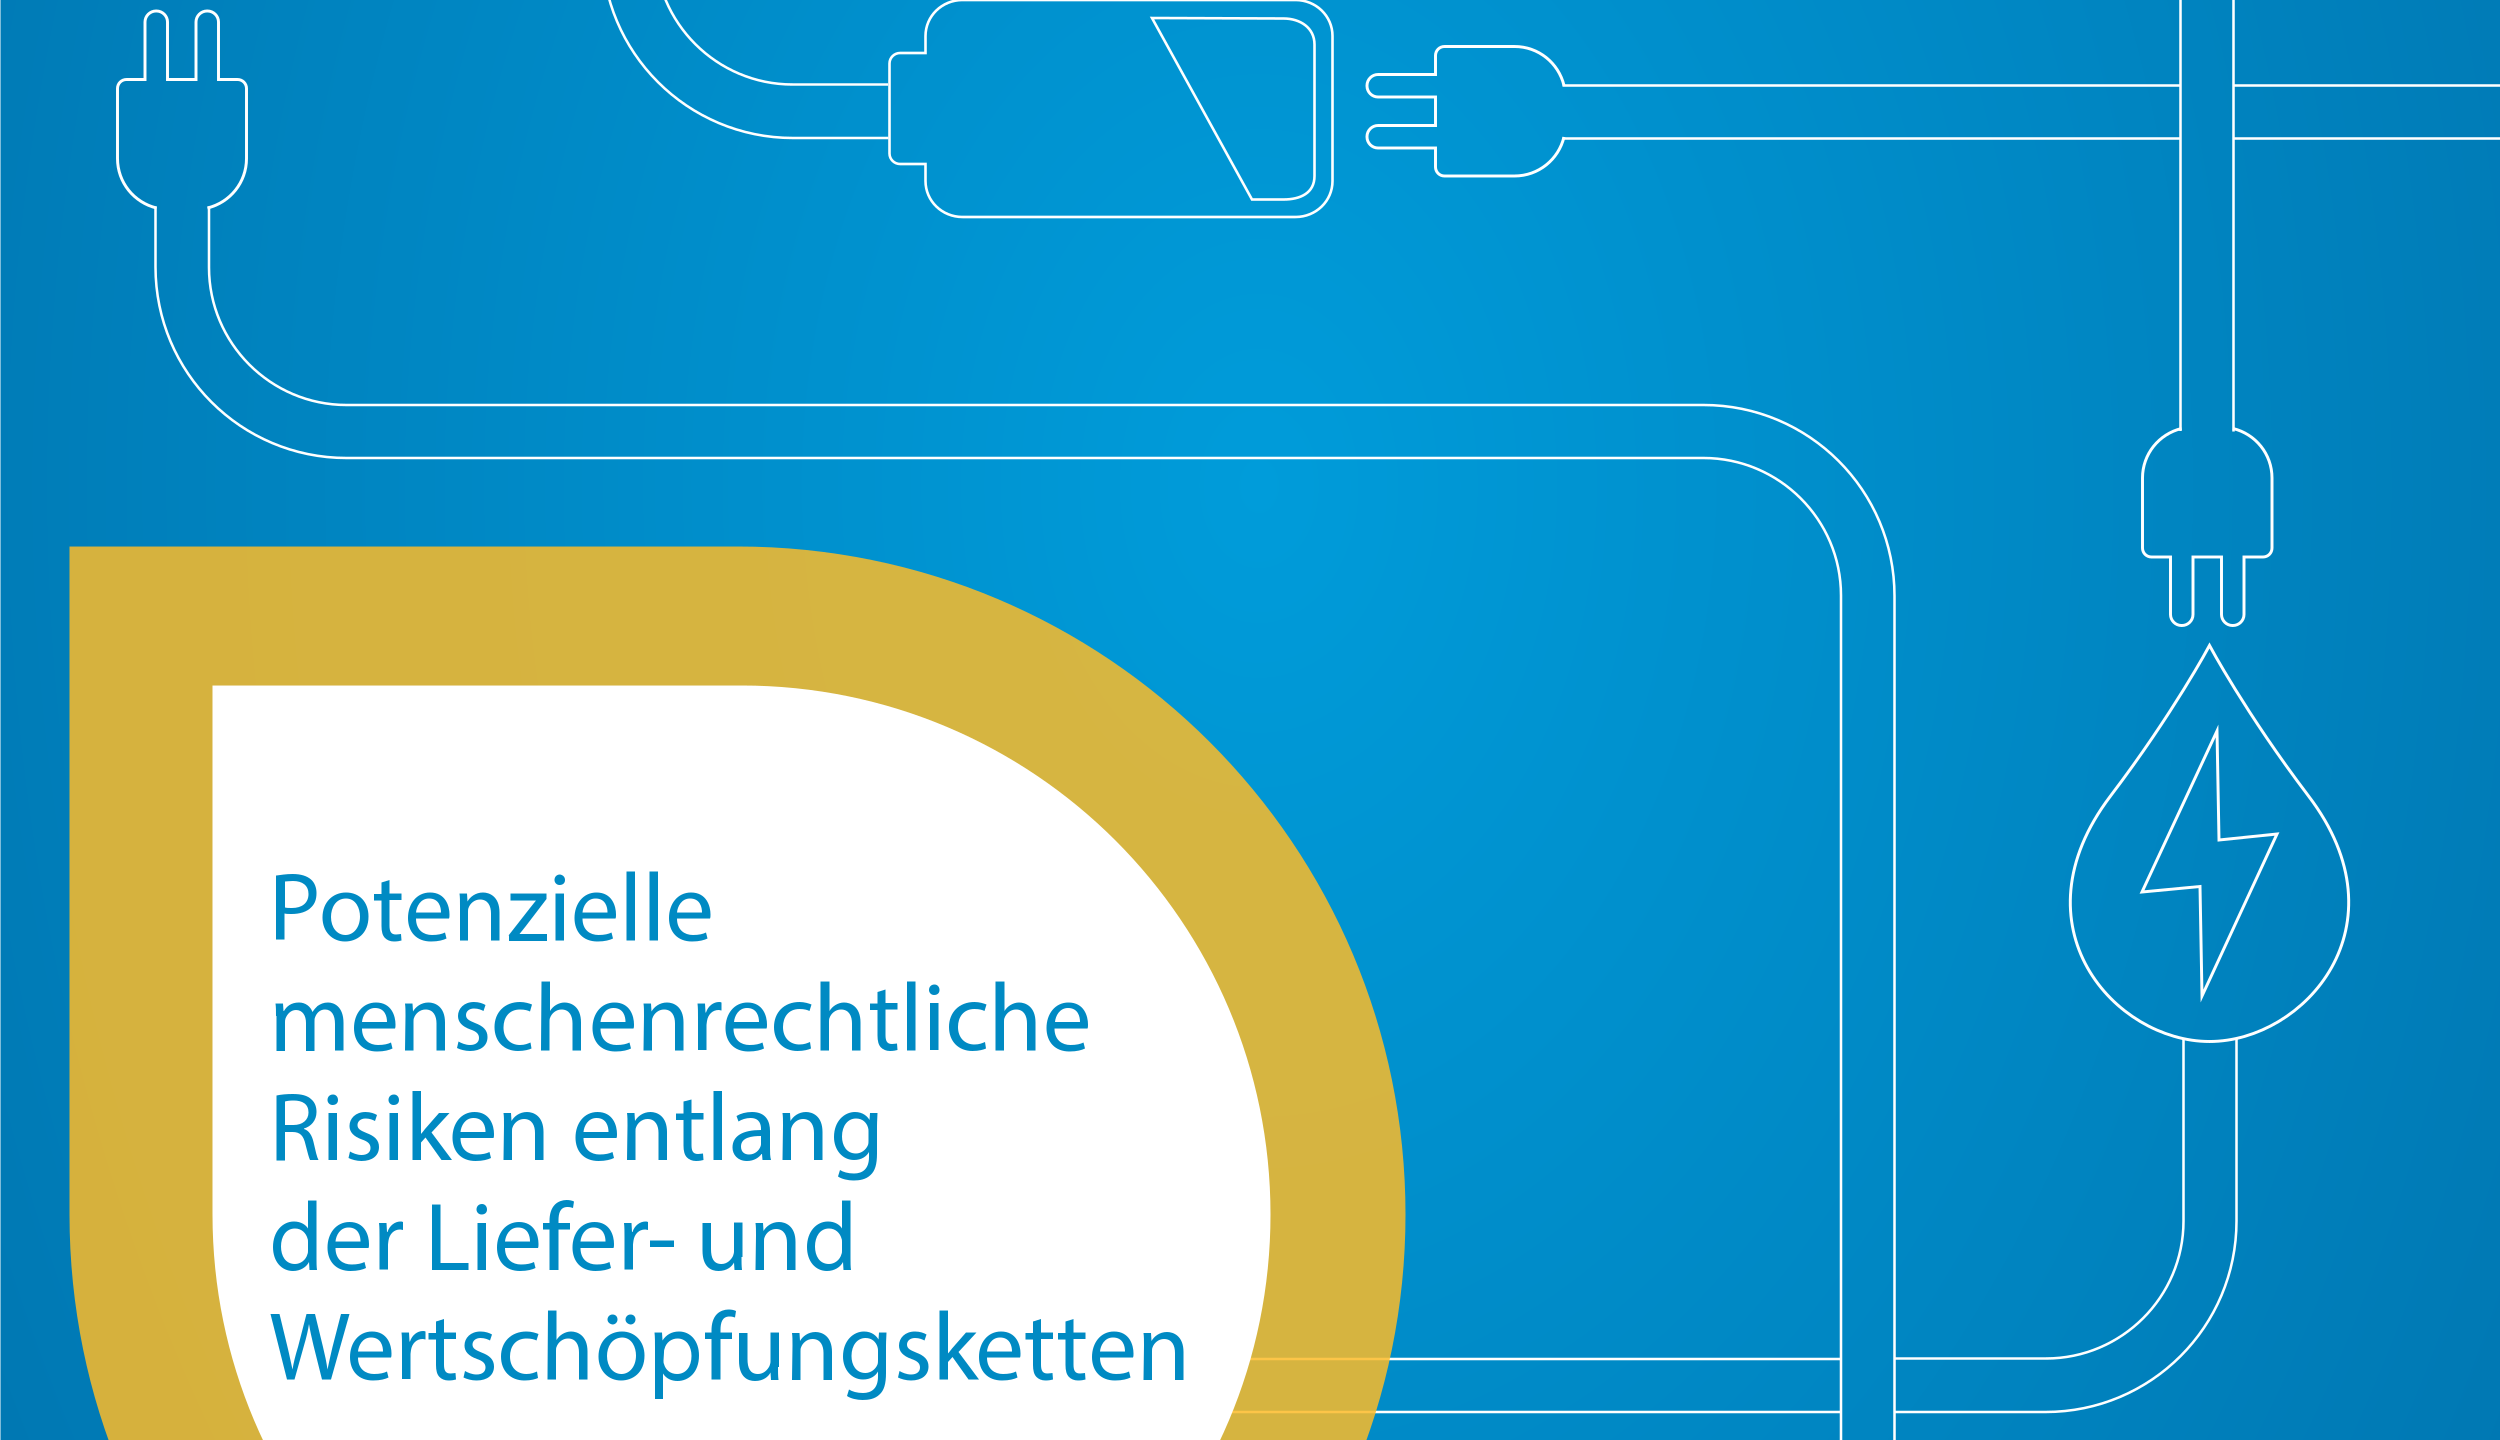 <?xml version="1.0" encoding="UTF-8"?>
<svg xmlns="http://www.w3.org/2000/svg" xmlns:xlink="http://www.w3.org/1999/xlink" version="1.1" id="Ebene_1" x="0px" y="0px" viewBox="0 0 500 288" style="enable-background:new 0 0 500 288;" xml:space="preserve">
<style type="text/css">
	
		.st0{clip-path:url(#SVGID_00000039815516921069569890000014166475397572127915_);fill:none;stroke:#FFFFFF;stroke-width:1.5;stroke-linecap:round;stroke-miterlimit:10;}
	
		.st1{clip-path:url(#SVGID_00000127750555182818849660000013904915541234230924_);fill:none;stroke:#FFFFFF;stroke-width:1.5;stroke-miterlimit:10;}
	.st2{fill:none;stroke:#FFFFFF;stroke-width:1.4;stroke-miterlimit:4;}
	.st3{clip-path:url(#SVGID_00000168816502224268610350000006059675994198730370_);fill:none;stroke:#FFFFFF;stroke-width:1.5;}
	
		.st4{clip-path:url(#SVGID_00000163041992030869252750000006961472977294407834_);fill:none;stroke:#FFFFFF;stroke-width:1.5;stroke-linejoin:round;stroke-miterlimit:10;}
	.st5{display:none;}
	.st6{display:inline;}
	
		.st7{clip-path:url(#SVGID_00000071533234216070909980000009827953803100449466_);fill:none;stroke:#FFFFFF;stroke-width:1.5;stroke-linecap:round;stroke-miterlimit:10;}
	.st8{display:inline;fill:#FFFFFF;}
	
		.st9{clip-path:url(#SVGID_00000098929649471525224940000003448075013019739799_);fill:none;stroke:#FFFFFF;stroke-width:1.5;stroke-linecap:round;stroke-miterlimit:10;}
	
		.st10{clip-path:url(#SVGID_00000072981337535010857710000010164183754986200756_);fill:none;stroke:#FFFFFF;stroke-width:1.5;stroke-linecap:round;stroke-miterlimit:10;}
	.st11{display:inline;fill:none;stroke:#FFFFFF;stroke-width:1.5;}
	.st12{clip-path:url(#SVGID_00000038411054269614338150000016302492151121074344_);fill:none;stroke:#FFFFFF;stroke-width:1.5;}
	
		.st13{clip-path:url(#SVGID_00000023260578780700170700000013145585038797528451_);fill:none;stroke:#FFFFFF;stroke-width:1.3;stroke-linecap:round;stroke-miterlimit:10;}
	.st14{display:inline;fill:none;stroke:#FFFFFF;stroke-width:1.3;}
	
		.st15{clip-path:url(#SVGID_00000157270600700578743820000005209691371049493891_);fill:none;stroke:#FFFFFF;stroke-width:1.3;stroke-linecap:round;stroke-miterlimit:10;}
	
		.st16{clip-path:url(#SVGID_00000004544319405892697670000006151820525101511816_);fill:none;stroke:#FFFFFF;stroke-width:1.3;stroke-linecap:round;stroke-miterlimit:10;}
	.st17{display:inline;fill:none;}
	.st18{clip-path:url(#SVGID_00000100380657625537290180000015495806000538226595_);fill:none;stroke:#FFFFFF;stroke-width:1.5;}
	.st19{clip-path:url(#SVGID_00000119080856927371174150000017629860674520154761_);fill:none;stroke:#FFFFFF;stroke-width:1.5;}
	.st20{clip-path:url(#SVGID_00000112602464973574408900000013182778877490541474_);}
	
		.st21{clip-path:url(#SVGID_00000027592259183121217040000013473250232187594667_);fill:url(#SVGID_00000082344285376757530410000011791956078682226584_);}
	.st22{clip-path:url(#SVGID_00000075142153701066002790000009608404383139156626_);}
	
		.st23{clip-path:url(#SVGID_00000005243879802556302630000008231409900179091372_);fill:none;stroke:#FFFFFF;stroke-width:0.591;stroke-miterlimit:10;}
	
		.st24{clip-path:url(#SVGID_00000054255650819857519100000005688365038133290644_);fill:none;stroke:#FFFFFF;stroke-width:0.591;stroke-miterlimit:10;}
	
		.st25{clip-path:url(#SVGID_00000154407743208707939630000008828750649834765209_);fill:none;stroke:#FFFFFF;stroke-width:0.591;stroke-miterlimit:10;}
	
		.st26{clip-path:url(#SVGID_00000038401102628830083830000003048351246725787039_);fill:none;stroke:#FFFFFF;stroke-width:0.591;stroke-miterlimit:10;}
	
		.st27{clip-path:url(#SVGID_00000158000436326353009910000004434662614954226851_);fill:none;stroke:#FFFFFF;stroke-width:0.591;stroke-miterlimit:10;}
	
		.st28{clip-path:url(#SVGID_00000180328655882067035310000009796245419347425712_);fill:none;stroke:#FFFFFF;stroke-width:0.591;stroke-miterlimit:10;}
	
		.st29{clip-path:url(#SVGID_00000041996414659966830650000007624635485435572364_);fill:none;stroke:#FFFFFF;stroke-width:0.591;stroke-miterlimit:10;}
	
		.st30{clip-path:url(#SVGID_00000115473147383334161620000006356466130879153802_);fill:none;stroke:#FFFFFF;stroke-width:0.591;stroke-miterlimit:10;}
	
		.st31{clip-path:url(#SVGID_00000053503017715378472310000002395044444099189694_);fill:none;stroke:#FFFFFF;stroke-width:0.591;stroke-miterlimit:10;}
	
		.st32{clip-path:url(#SVGID_00000054236312500069390570000004100539548265178504_);fill:none;stroke:#FFFFFF;stroke-width:0.591;stroke-miterlimit:10;}
	
		.st33{clip-path:url(#SVGID_00000049923188548710306740000010421809793355191452_);fill:none;stroke:#FFFFFF;stroke-width:0.591;stroke-miterlimit:10;}
	
		.st34{clip-path:url(#SVGID_00000137848722131872795390000001559119087675377842_);fill:none;stroke:#FFFFFF;stroke-width:0.591;stroke-miterlimit:10;}
	
		.st35{clip-path:url(#SVGID_00000113335022465863106520000006587812495071129241_);fill:none;stroke:#FFFFFF;stroke-width:0.591;stroke-miterlimit:10;}
	
		.st36{clip-path:url(#SVGID_00000096056559178169465150000002079254676313163703_);fill:none;stroke:#FFFFFF;stroke-width:0.521;stroke-miterlimit:10;}
	
		.st37{clip-path:url(#SVGID_00000004519010773293783040000016841071553676625821_);fill:none;stroke:#FFFFFF;stroke-width:0.591;stroke-miterlimit:10;}
	
		.st38{clip-path:url(#SVGID_00000101083120369981862260000016740744781660016798_);fill:none;stroke:#FFFFFF;stroke-width:0.591;stroke-miterlimit:10;}
	
		.st39{clip-path:url(#SVGID_00000063620615974741600700000016565365702024383899_);fill:none;stroke:#FFFFFF;stroke-width:0.591;stroke-miterlimit:10;}
	
		.st40{clip-path:url(#SVGID_00000159453303793647628350000014250793775050439337_);fill:none;stroke:#FFFFFF;stroke-width:0.591;stroke-miterlimit:10;}
	.st41{clip-path:url(#SVGID_00000103959431510995848520000013235463618769579905_);fill:none;stroke:#FFFFFF;stroke-width:0.507;}
	.st42{clip-path:url(#SVGID_00000020373380772544143740000008271798093955041713_);fill:none;stroke:#FFFFFF;stroke-width:0.507;}
	.st43{clip-path:url(#SVGID_00000106130776556590071150000003039945539327249057_);fill:none;stroke:#FFFFFF;stroke-width:0.507;}
	.st44{clip-path:url(#SVGID_00000100352993143638732530000017456412093626043572_);fill:none;stroke:#FFFFFF;stroke-width:0.507;}
	.st45{clip-path:url(#SVGID_00000060736382502050375500000016551504805265191552_);fill:none;stroke:#FFFFFF;stroke-width:0.507;}
	.st46{clip-path:url(#SVGID_00000026872177456798069230000011698466674182784155_);fill:none;stroke:#FFFFFF;stroke-width:0.507;}
	.st47{clip-path:url(#SVGID_00000000184565905096237930000017091043850542823828_);}
	.st48{clip-path:url(#SVGID_00000166649582448682195390000011977091177277774482_);fill:none;stroke:#FFFFFF;stroke-width:0.507;}
	.st49{clip-path:url(#SVGID_00000159461183410868796030000006106657795688934578_);fill:none;stroke:#FFFFFF;stroke-width:0.507;}
	.st50{clip-path:url(#SVGID_00000163030592824781040670000006449553348987355812_);fill:none;stroke:#FFFFFF;stroke-width:0.507;}
	.st51{clip-path:url(#SVGID_00000178166424533010053210000004967981658584265884_);fill:none;stroke:#FFFFFF;stroke-width:0.507;}
	.st52{clip-path:url(#SVGID_00000071556855851690598040000013930696980205620156_);fill:none;stroke:#FFFFFF;stroke-width:0.507;}
	.st53{clip-path:url(#SVGID_00000138570801491134762510000000632421279589642919_);fill:none;stroke:#FFFFFF;stroke-width:0.507;}
	.st54{clip-path:url(#SVGID_00000000200373861533878760000010347276536453062310_);fill:none;stroke:#FFFFFF;stroke-width:0.507;}
	.st55{clip-path:url(#SVGID_00000049209304068658964970000006743020233580901007_);fill:none;stroke:#FFFFFF;stroke-width:0.507;}
	.st56{clip-path:url(#SVGID_00000054947133857345635080000014409607128881798302_);}
	.st57{opacity:0.85;clip-path:url(#SVGID_00000024714259600459620390000005095678890135450272_);}
	.st58{filter:url(#Adobe_OpacityMaskFilter);}
	.st59{clip-path:url(#SVGID_00000140014977386368722900000012398335968756520609_);}
	.st60{clip-path:url(#SVGID_00000028298109239620230280000011251389709938176392_);}
	
		.st61{clip-path:url(#SVGID_00000057138129786014940930000017049711005766526892_);fill:url(#SVGID_00000161631092812785959660000016708279331428878271_);}
	
		.st62{clip-path:url(#SVGID_00000140014977386368722900000012398335968756520609_);mask:url(#SVGID_00000083086896735435295590000008366144057079725719_);}
	.st63{clip-path:url(#SVGID_00000043419117804967319740000011794344659877908895_);fill:#FBBB28;}
	.st64{clip-path:url(#SVGID_00000138567593321353940890000015695489756945323138_);fill:#FFFFFF;}
	.st65{display:none;clip-path:url(#SVGID_00000158742211199350372640000005470724765799910831_);}
	.st66{display:none;clip-path:url(#SVGID_00000124132983446832395670000002087835801425130682_);}
	.st67{clip-path:url(#SVGID_00000099622159693814242060000011943637063280118941_);}
	.st68{fill:#008AC3;}
	.st69{clip-path:url(#SVGID_00000157294339586701433320000013722907587031132346_);}
	.st70{clip-path:url(#SVGID_00000183958692032750114530000007071773591086333589_);}
	.st71{clip-path:url(#SVGID_00000156580456139467627680000008048374173152517258_);}
	.st72{clip-path:url(#SVGID_00000154409658021208441640000012002942604397063318_);}
</style>
<g id="Ebene_4">
	<g>
		<g>
			<g>
				<g>
					<g>
						<defs>
							<rect id="SVGID_1_" x="321.1" y="177.2" width="154.3" height="192.9"></rect>
						</defs>
						<clipPath id="SVGID_00000103970409070076774430000017738072893046617512_">
							<use xlink:href="#SVGID_1_" style="overflow:visible;"></use>
						</clipPath>
						
							<path style="clip-path:url(#SVGID_00000103970409070076774430000017738072893046617512_);fill:none;stroke:#FFFFFF;stroke-width:1.5;stroke-linecap:round;stroke-miterlimit:10;" d="        M440.2,341.9L440.2,341.9c-0.7,0-1.5-0.3-2-0.8l-10.9-10.9 M463.4,319.7L442.1,341c-0.5,0.5-1.2,0.8-1.9,0.8"></path>
					</g>
				</g>
			</g>
		</g>
		<g>
			<g>
				<g>
					<g>
						<defs>
							<rect id="SVGID_00000013183893555949035480000011879541101248197808_" x="321.1" y="177.2" width="154.3" height="192.9"></rect>
						</defs>
						<clipPath id="SVGID_00000079454868212562241760000000838483981566902970_">
							<use xlink:href="#SVGID_00000013183893555949035480000011879541101248197808_" style="overflow:visible;"></use>
						</clipPath>
						
							<path style="clip-path:url(#SVGID_00000079454868212562241760000000838483981566902970_);fill:none;stroke:#FFFFFF;stroke-width:1.5;stroke-miterlimit:10;" d="        M414.6,304.1v19.1c0,18.5,11.2,35.5,29.4,44.6c18.2-9.1,29.4-26,29.4-44.6v-19.1H414.6z"></path>
					</g>
				</g>
			</g>
		</g>
	</g>
	
		<rect x="397.6" y="235.2" transform="matrix(0.707 -0.707 0.707 0.707 -56.76 361.466)" class="st2" width="20.7" height="28.1"></rect>
	
		<rect x="339.9" y="274.8" transform="matrix(0.707 -0.707 0.707 0.707 -89.204 347.929)" class="st2" width="71" height="13.7"></rect>
	
		<rect x="407.6" y="258" transform="matrix(0.707 -0.707 0.707 0.707 -62.071 374.335)" class="st2" width="26.4" height="8.2"></rect>
	
		<rect x="381.9" y="232.3" transform="matrix(0.707 -0.707 0.707 0.707 -51.426 348.621)" class="st2" width="26.4" height="8.2"></rect>
	<g>
		<g>
			<g>
				<g>
					<g>
						<defs>
							<rect id="SVGID_00000168811368837350864160000010727709417659542148_" x="321.1" y="177.2" width="154.3" height="192.9"></rect>
						</defs>
						<clipPath id="SVGID_00000104686369366818671590000004802792952902654632_">
							<use xlink:href="#SVGID_00000168811368837350864160000010727709417659542148_" style="overflow:visible;"></use>
						</clipPath>
						
							<polyline style="clip-path:url(#SVGID_00000104686369366818671590000004802792952902654632_);fill:none;stroke:#FFFFFF;stroke-width:1.5;" points="        454.6,293.8 454.6,209.5 438,192.7 424.3,179.3 323.1,179.3 323.1,349.2 408.3,349.2       "></polyline>
					</g>
				</g>
			</g>
		</g>
		<g>
			<g>
				<g>
					<g>
						<defs>
							<rect id="SVGID_00000071527791544325376270000000869991040118941332_" x="321.1" y="177.2" width="154.3" height="192.9"></rect>
						</defs>
						<clipPath id="SVGID_00000083810483115281209520000005402050115738716552_">
							<use xlink:href="#SVGID_00000071527791544325376270000000869991040118941332_" style="overflow:visible;"></use>
						</clipPath>
						
							<polyline style="clip-path:url(#SVGID_00000083810483115281209520000005402050115738716552_);fill:none;stroke:#FFFFFF;stroke-width:1.5;stroke-linejoin:round;stroke-miterlimit:10;" points="        423.1,177.4 423.1,210.4 456.5,210.4       "></polyline>
					</g>
				</g>
			</g>
		</g>
	</g>
</g>
<g id="Ebene_1_00000162319263777150231690000013114341996308701077_" class="st5">
	<g class="st6">
		<g>
			<g>
				<g>
					<g>
						<defs>
							<rect id="SVGID_00000039843975313949003180000015557980334343166382_" x="147.7" y="186" width="204.5" height="194.8"></rect>
						</defs>
						<clipPath id="SVGID_00000037656764293708270740000016335066973596487599_">
							<use xlink:href="#SVGID_00000039843975313949003180000015557980334343166382_" style="overflow:visible;"></use>
						</clipPath>
						
							<path style="clip-path:url(#SVGID_00000037656764293708270740000016335066973596487599_);fill:none;stroke:#FFFFFF;stroke-width:1.5;stroke-linecap:round;stroke-miterlimit:10;" d="        M150.1,246.2h199.8 M210.9,204.9h78.2 M315.2,221.4h-26.1v-33.1h26.1V221.4z M210.9,221.4h-26.1v-33.1h26.1V221.4z         M150.1,246.2h199.8 M210.9,204.9h78.2 M315.2,221.4h-26.1v-33.1h26.1V221.4z M210.9,221.4h-26.1v-33.1h26.1V221.4z         M184.8,204.9h-34.7v173.5l199.7-0.4 M184.8,204.9h-34.7v173.5l199.7-0.4l0.1-173.1h-34.7"></path>
					</g>
				</g>
			</g>
		</g>
	</g>
	<rect x="174.5" y="344.3" class="st8" width="15" height="15"></rect>
	<rect x="208.5" y="344.3" class="st8" width="15" height="15"></rect>
	<rect x="242.5" y="344.3" class="st8" width="15" height="15"></rect>
	<rect x="276.5" y="344.3" class="st8" width="15" height="15"></rect>
	<rect x="310.6" y="344.3" class="st8" width="15" height="15"></rect>
	<rect x="174.5" y="313.5" class="st8" width="15" height="15"></rect>
	<rect x="208.5" y="313.5" class="st8" width="15" height="15"></rect>
	<rect x="242.5" y="313.5" class="st8" width="15" height="15"></rect>
	<rect x="276.5" y="313.5" class="st8" width="15" height="15"></rect>
	<rect x="208.5" y="282.6" class="st8" width="15" height="15"></rect>
	<rect x="242.5" y="282.6" class="st8" width="15" height="15"></rect>
	<rect x="276.5" y="282.7" class="st8" width="15" height="15"></rect>
	<rect x="310.6" y="282.7" class="st8" width="15" height="15"></rect>
	<g class="st6">
		<g>
			<g>
				<g>
					<g>
						<defs>
							<rect id="SVGID_00000039114376398029512900000013376955331080050094_" x="147.7" y="186" width="204.5" height="194.8"></rect>
						</defs>
						<clipPath id="SVGID_00000171702243288409404950000009133540465929309098_">
							<use xlink:href="#SVGID_00000039114376398029512900000013376955331080050094_" style="overflow:visible;"></use>
						</clipPath>
						
							<path style="clip-path:url(#SVGID_00000171702243288409404950000009133540465929309098_);fill:none;stroke:#FFFFFF;stroke-width:1.5;stroke-linecap:round;stroke-miterlimit:10;" d="        M317.8,326.3L317.8,326.3c-0.5,0-1-0.2-1.3-0.5l-7.2-7.2 M333.2,311.7l-14.1,14.1c-0.3,0.3-0.8,0.5-1.3,0.5"></path>
					</g>
				</g>
			</g>
		</g>
	</g>
</g>
<g id="Ebene_3" class="st5">
	<g class="st6">
		<g>
			<g>
				<g>
					<g>
						<defs>
							<rect id="SVGID_00000037669507209032019940000005574610658548518581_" x="321.4" y="163.9" width="153.6" height="204.3"></rect>
						</defs>
						<clipPath id="SVGID_00000079449313912476489930000004385209921296187022_">
							<use xlink:href="#SVGID_00000037669507209032019940000005574610658548518581_" style="overflow:visible;"></use>
						</clipPath>
						
							<path style="clip-path:url(#SVGID_00000079449313912476489930000004385209921296187022_);fill:none;stroke:#FFFFFF;stroke-width:1.5;stroke-linecap:round;stroke-miterlimit:10;" d="        M438.8,350.2L438.8,350.2c-0.7,0-1.4-0.3-2-0.8L426,338.6 M461.9,328.2l-21.2,21.1c-0.5,0.5-1.2,0.8-1.9,0.8"></path>
					</g>
				</g>
			</g>
		</g>
	</g>
	<polyline class="st11" points="453.9,301.8 453.9,188.1 416.9,188.1  "></polyline>
	<g class="st6">
		<g>
			<g>
				<g>
					<g>
						<defs>
							<rect id="SVGID_00000044884715601997777790000013598000151966791341_" x="321.4" y="163.9" width="153.6" height="204.3"></rect>
						</defs>
						<clipPath id="SVGID_00000089553149377774222250000010670351390947744442_">
							<use xlink:href="#SVGID_00000044884715601997777790000013598000151966791341_" style="overflow:visible;"></use>
						</clipPath>
						
							<circle style="clip-path:url(#SVGID_00000089553149377774222250000010670351390947744442_);fill:none;stroke:#FFFFFF;stroke-width:1.5;" cx="444.4" cy="337.7" r="28.5"></circle>
					</g>
				</g>
			</g>
		</g>
		<g>
			<g>
				<g>
					<g>
						<defs>
							<rect id="SVGID_00000068637665852453548590000012105236016128673709_" x="321.4" y="163.9" width="153.6" height="204.3"></rect>
						</defs>
						<clipPath id="SVGID_00000092435533195267983740000007694776018135200901_">
							<use xlink:href="#SVGID_00000068637665852453548590000012105236016128673709_" style="overflow:visible;"></use>
						</clipPath>
						
							<path style="clip-path:url(#SVGID_00000092435533195267983740000007694776018135200901_);fill:none;stroke:#FFFFFF;stroke-width:1.3;stroke-linecap:round;stroke-miterlimit:10;" d="        M352.5,259.6L352.5,259.6c-0.4,0-0.8-0.2-1-0.4l-5-5.8 M365.4,248.6l-11.9,10.5c-0.3,0.3-0.6,0.4-1,0.4"></path>
					</g>
				</g>
			</g>
		</g>
	</g>
	<polyline class="st14" points="360.6,248.7 360.6,245.7 341.6,245.7 341.6,264.6 360.6,264.6 360.6,257.3  "></polyline>
	<g class="st6">
		<g>
			<g>
				<g>
					<g>
						<defs>
							<rect id="SVGID_00000165204110779830272390000010555700690593951419_" x="321.4" y="163.9" width="153.6" height="204.3"></rect>
						</defs>
						<clipPath id="SVGID_00000170253232781325183350000002263814326105442219_">
							<use xlink:href="#SVGID_00000165204110779830272390000010555700690593951419_" style="overflow:visible;"></use>
						</clipPath>
						
							<path style="clip-path:url(#SVGID_00000170253232781325183350000002263814326105442219_);fill:none;stroke:#FFFFFF;stroke-width:1.3;stroke-linecap:round;stroke-miterlimit:10;" d="        M352.5,293.2L352.5,293.2c-0.4,0-0.8-0.2-1-0.4l-5-5.8 M365.4,282.2l-11.9,10.5c-0.3,0.3-0.6,0.4-1,0.4"></path>
					</g>
				</g>
			</g>
		</g>
	</g>
	<polyline class="st14" points="360.6,282.3 360.6,279.3 341.6,279.3 341.6,298.2 360.6,298.2 360.6,290.9  "></polyline>
	<g class="st6">
		<g>
			<g>
				<g>
					<g>
						<defs>
							<rect id="SVGID_00000102540012627739257130000010476238205671829401_" x="321.4" y="163.9" width="153.6" height="204.3"></rect>
						</defs>
						<clipPath id="SVGID_00000036940822335699217420000008683537599619804311_">
							<use xlink:href="#SVGID_00000102540012627739257130000010476238205671829401_" style="overflow:visible;"></use>
						</clipPath>
						
							<path style="clip-path:url(#SVGID_00000036940822335699217420000008683537599619804311_);fill:none;stroke:#FFFFFF;stroke-width:1.3;stroke-linecap:round;stroke-miterlimit:10;" d="        M352.5,326.7L352.5,326.7c-0.4,0-0.8-0.2-1-0.4l-5-5.8 M365.4,315.8l-11.9,10.5c-0.3,0.3-0.6,0.4-1,0.4"></path>
					</g>
				</g>
			</g>
		</g>
	</g>
	<polyline class="st14" points="360.6,315.9 360.6,312.8 341.6,312.8 341.6,331.8 360.6,331.8 360.6,324.5  "></polyline>
	<line class="st11" x1="377.5" y1="248" x2="434.9" y2="248"></line>
	<line class="st11" x1="377.5" y1="254.9" x2="424.5" y2="254.9"></line>
	<line class="st11" x1="377.5" y1="261.5" x2="434.9" y2="261.5"></line>
	<line class="st11" x1="377.2" y1="282.1" x2="434.6" y2="282.1"></line>
	<line class="st11" x1="377.2" y1="289" x2="424.2" y2="289"></line>
	<line class="st11" x1="377.2" y1="295.5" x2="434.6" y2="295.5"></line>
	<line class="st11" x1="376.8" y1="315.8" x2="417.4" y2="315.8"></line>
	<line class="st11" x1="376.8" y1="322.7" x2="408.4" y2="322.7"></line>
	<line class="st11" x1="376.8" y1="329.2" x2="411.1" y2="329.2"></line>
	<line class="st11" x1="344.9" y1="226" x2="430" y2="226"></line>
	<line class="st11" x1="340" y1="218.3" x2="434.9" y2="218.3"></line>
	<polygon class="st17" points="359.3,180.4 360.7,198.6 416.7,198.6 418.1,180.4  "></polygon>
	<polygon class="st11" points="359.3,180.4 360.7,198.6 416.7,198.6 418.1,180.4  "></polygon>
	<g class="st6">
		<g>
			<g>
				<g>
					<g>
						<defs>
							<rect id="SVGID_00000175288557951046573330000018187613728050336954_" x="321.4" y="163.9" width="153.6" height="204.3"></rect>
						</defs>
						<clipPath id="SVGID_00000165918868356158132620000012039884802346352513_">
							<use xlink:href="#SVGID_00000175288557951046573330000018187613728050336954_" style="overflow:visible;"></use>
						</clipPath>
						
							<circle style="clip-path:url(#SVGID_00000165918868356158132620000012039884802346352513_);fill:none;stroke:#FFFFFF;stroke-width:1.5;" cx="388.6" cy="173" r="7"></circle>
					</g>
				</g>
			</g>
		</g>
		<g>
			<g>
				<g>
					<g>
						<defs>
							<rect id="SVGID_00000167394561710507535770000000549104445560178854_" x="321.4" y="163.9" width="153.6" height="204.3"></rect>
						</defs>
						<clipPath id="SVGID_00000038373651013299668450000012820881181939174062_">
							<use xlink:href="#SVGID_00000167394561710507535770000000549104445560178854_" style="overflow:visible;"></use>
						</clipPath>
						
							<polyline style="clip-path:url(#SVGID_00000038373651013299668450000012820881181939174062_);fill:none;stroke:#FFFFFF;stroke-width:1.5;" points="        359,188.1 323.4,188.2 323.4,356.8 408,356.8       "></polyline>
					</g>
				</g>
			</g>
		</g>
	</g>
</g>
<g>
	<g>
		<g>
			<defs>
				<rect id="SVGID_00000152975923436634483900000000550882699614672560_" x="0.1" y="-256.7" width="502.8" height="653.2"></rect>
			</defs>
			<clipPath id="SVGID_00000006682894201881728950000009741096952728626870_">
				<use xlink:href="#SVGID_00000152975923436634483900000000550882699614672560_" style="overflow:visible;"></use>
			</clipPath>
			<g style="clip-path:url(#SVGID_00000006682894201881728950000009741096952728626870_);">
				<g>
					<g>
						<defs>
							<rect id="SVGID_00000119081167975663570870000014537362675640910735_" x="0.1" y="-256.7" width="502.8" height="711"></rect>
						</defs>
						<clipPath id="SVGID_00000154401584767470149150000003484988980165877125_">
							<use xlink:href="#SVGID_00000119081167975663570870000014537362675640910735_" style="overflow:visible;"></use>
						</clipPath>
						
							<radialGradient id="SVGID_00000093154087624027032220000015908863220512449703_" cx="-1460.867" cy="666.729" r="0.845" gradientTransform="matrix(452.616 0 0 -634.919 661463.188 423417.562)" gradientUnits="userSpaceOnUse">
							<stop offset="0" style="stop-color:#009CDA"></stop>
							<stop offset="0.978" style="stop-color:#006DA7"></stop>
							<stop offset="1" style="stop-color:#006DA7"></stop>
						</radialGradient>
						
							<rect x="0.1" y="-256.7" style="clip-path:url(#SVGID_00000154401584767470149150000003484988980165877125_);fill:url(#SVGID_00000093154087624027032220000015908863220512449703_);" width="502.8" height="711"></rect>
					</g>
				</g>
			</g>
		</g>
	</g>
	<g>
		<g>
			<defs>
				<rect id="SVGID_00000155119544473826321620000011710132747057010321_" x="0.1" y="-256.7" width="502.8" height="653.2"></rect>
			</defs>
			<clipPath id="SVGID_00000085239245835430460180000000514280473628041371_">
				<use xlink:href="#SVGID_00000155119544473826321620000011710132747057010321_" style="overflow:visible;"></use>
			</clipPath>
			<g style="clip-path:url(#SVGID_00000085239245835430460180000000514280473628041371_);">
				<g>
					<g>
						<defs>
							<rect id="SVGID_00000142861286333734197230000001743796133599963809_" x="0.1" y="-256.7" width="502.8" height="711"></rect>
						</defs>
						<clipPath id="SVGID_00000151511810861290032720000006140266610626880656_">
							<use xlink:href="#SVGID_00000142861286333734197230000001743796133599963809_" style="overflow:visible;"></use>
						</clipPath>
						
							<path style="clip-path:url(#SVGID_00000151511810861290032720000006140266610626880656_);fill:none;stroke:#FFFFFF;stroke-width:0.591;stroke-miterlimit:10;" d="        M411.6-158.9c-13.1,1.1-22.9,12.6-21.8,25.7s12.6,22.9,25.7,21.8s22.9-12.6,21.8-25.7S424.7-160,411.6-158.9"></path>
					</g>
				</g>
				<g>
					<g>
						<defs>
							<rect id="SVGID_00000066475104912502215630000004755607376875600272_" x="0.1" y="-256.7" width="502.8" height="711"></rect>
						</defs>
						<clipPath id="SVGID_00000165940427750382284100000011215624156538693265_">
							<use xlink:href="#SVGID_00000066475104912502215630000004755607376875600272_" style="overflow:visible;"></use>
						</clipPath>
						
							<path style="clip-path:url(#SVGID_00000165940427750382284100000011215624156538693265_);fill:none;stroke:#FFFFFF;stroke-width:0.591;stroke-miterlimit:10;" d="        M403.7-104.3c-1.9-0.6-3.9,0.4-4.5,2.3l-3.3,10.3c-0.6,1.9,0.4,3.9,2.3,4.5c0.5,0.1,0.9,0.2,1.4,0.2c1.4-0.1,2.7-1.1,3.1-2.5        l3.3-10.3C406.6-101.7,405.6-103.7,403.7-104.3"></path>
					</g>
				</g>
				<g>
					<g>
						<defs>
							<rect id="SVGID_00000038413402980897115270000007894789662274368703_" x="0.1" y="-256.7" width="502.8" height="711"></rect>
						</defs>
						<clipPath id="SVGID_00000098213464498418516180000011506175115769252775_">
							<use xlink:href="#SVGID_00000038413402980897115270000007894789662274368703_" style="overflow:visible;"></use>
						</clipPath>
						
							<path style="clip-path:url(#SVGID_00000098213464498418516180000011506175115769252775_);fill:none;stroke:#FFFFFF;stroke-width:0.591;stroke-miterlimit:10;" d="        M433.2-104.8c-0.9-1.8-3.1-2.4-4.8-1.5c-1.8,0.9-2.4,3.1-1.5,4.8l4.9,9.6c0.7,1.3,2.1,2,3.5,1.9c0.5,0,0.9-0.2,1.3-0.4        c1.8-0.9,2.4-3.1,1.5-4.8L433.2-104.8z"></path>
					</g>
				</g>
				<g>
					<g>
						<defs>
							<rect id="SVGID_00000010272216837966833710000017876856458666106003_" x="0.1" y="-256.7" width="502.8" height="711"></rect>
						</defs>
						<clipPath id="SVGID_00000088121432123500680540000005587960605604896651_">
							<use xlink:href="#SVGID_00000010272216837966833710000017876856458666106003_" style="overflow:visible;"></use>
						</clipPath>
						
							<path style="clip-path:url(#SVGID_00000088121432123500680540000005587960605604896651_);fill:none;stroke:#FFFFFF;stroke-width:0.591;stroke-miterlimit:10;" d="        M423.4-165.9c0.5,0.1,0.9,0.2,1.4,0.2c1.4-0.1,2.7-1.1,3.1-2.5l3.3-10.3c0.6-1.9-0.4-3.9-2.3-4.5s-3.9,0.4-4.5,2.3l-3.3,10.3        C420.5-168.5,421.5-166.5,423.4-165.9"></path>
					</g>
				</g>
				<g>
					<g>
						<defs>
							<rect id="SVGID_00000016760999618844747820000007884945322812896903_" x="0.1" y="-256.7" width="502.8" height="711"></rect>
						</defs>
						<clipPath id="SVGID_00000093856626860141322170000003392300926425408676_">
							<use xlink:href="#SVGID_00000016760999618844747820000007884945322812896903_" style="overflow:visible;"></use>
						</clipPath>
						
							<path style="clip-path:url(#SVGID_00000093856626860141322170000003392300926425408676_);fill:none;stroke:#FFFFFF;stroke-width:0.591;stroke-miterlimit:10;" d="        M393.9-165.4c0.7,1.3,2.1,2,3.5,1.9c0.5,0,0.9-0.2,1.3-0.4c1.8-0.9,2.4-3.1,1.5-4.8l-4.9-9.6c-0.9-1.8-3.1-2.4-4.8-1.5        c-1.8,0.9-2.4,3.1-1.5,4.8L393.9-165.4z"></path>
					</g>
				</g>
				<g>
					<g>
						<defs>
							<rect id="SVGID_00000147211253575897485760000012633507589653482885_" x="0.1" y="-256.7" width="502.8" height="711"></rect>
						</defs>
						<clipPath id="SVGID_00000167398345006754679280000016414033109477830572_">
							<use xlink:href="#SVGID_00000147211253575897485760000012633507589653482885_" style="overflow:visible;"></use>
						</clipPath>
						
							<path style="clip-path:url(#SVGID_00000167398345006754679280000016414033109477830572_);fill:none;stroke:#FFFFFF;stroke-width:0.591;stroke-miterlimit:10;" d="        M459.1-124.3l-10.2-3.3c-1.9-0.6-3.9,0.4-4.5,2.3s0.4,3.9,2.3,4.5l10.2,3.3c0.5,0.1,0.9,0.2,1.4,0.2c1.4-0.1,2.7-1.1,3.1-2.5        C462-121.7,460.9-123.7,459.1-124.3"></path>
					</g>
				</g>
				<g>
					<g>
						<defs>
							<rect id="SVGID_00000083063139431528145430000003257883403043812512_" x="0.1" y="-256.7" width="502.8" height="711"></rect>
						</defs>
						<clipPath id="SVGID_00000168108536203803269510000005910927898279788198_">
							<use xlink:href="#SVGID_00000083063139431528145430000003257883403043812512_" style="overflow:visible;"></use>
						</clipPath>
						
							<path style="clip-path:url(#SVGID_00000168108536203803269510000005910927898279788198_);fill:none;stroke:#FFFFFF;stroke-width:0.591;stroke-miterlimit:10;" d="        M453.4-159.6l-9.5,4.9c-1.8,0.9-2.4,3.1-1.5,4.8c0.7,1.3,2.1,2,3.5,1.9c0.5,0,0.9-0.2,1.3-0.4l9.5-4.9        c1.8-0.9,2.4-3.1,1.5-4.8C457.3-159.9,455.1-160.6,453.4-159.6"></path>
					</g>
				</g>
				<g>
					<g>
						<defs>
							<rect id="SVGID_00000062160482236615225640000009552449841427248531_" x="0.1" y="-256.7" width="502.8" height="711"></rect>
						</defs>
						<clipPath id="SVGID_00000059293333220065931880000006588120459578068867_">
							<use xlink:href="#SVGID_00000062160482236615225640000009552449841427248531_" style="overflow:visible;"></use>
						</clipPath>
						
							<path style="clip-path:url(#SVGID_00000059293333220065931880000006588120459578068867_);fill:none;stroke:#FFFFFF;stroke-width:0.591;stroke-miterlimit:10;" d="        M368-145.9l10.2,3.3c0.5,0.1,0.9,0.2,1.4,0.2c1.4-0.1,2.7-1.1,3.1-2.5c0.6-1.9-0.4-3.9-2.3-4.5l-10.2-3.3        c-1.9-0.6-3.9,0.4-4.5,2.3C365.1-148.5,366.1-146.5,368-145.9"></path>
					</g>
				</g>
				<g>
					<g>
						<defs>
							<rect id="SVGID_00000080929030108526169070000011850172867014493597_" x="0.1" y="-256.7" width="502.8" height="711"></rect>
						</defs>
						<clipPath id="SVGID_00000117634615726306779130000007847624709533662888_">
							<use xlink:href="#SVGID_00000080929030108526169070000011850172867014493597_" style="overflow:visible;"></use>
						</clipPath>
						
							<path style="clip-path:url(#SVGID_00000117634615726306779130000007847624709533662888_);fill:none;stroke:#FFFFFF;stroke-width:0.591;stroke-miterlimit:10;" d="        M373.7-110.6l9.5-4.9c1.8-0.9,2.4-3.1,1.5-4.8c-0.9-1.8-3.1-2.4-4.8-1.5l-9.5,4.9c-1.8,0.9-2.4,3.1-1.5,4.8        c0.7,1.3,2.1,2,3.5,1.9C372.8-110.2,373.3-110.3,373.7-110.6"></path>
					</g>
				</g>
				<g>
					<g>
						<defs>
							<rect id="SVGID_00000131348612242293414510000009410248917051073429_" x="0.1" y="-256.7" width="502.8" height="711"></rect>
						</defs>
						<clipPath id="SVGID_00000083795500835277537030000009828681358153196213_">
							<use xlink:href="#SVGID_00000131348612242293414510000009410248917051073429_" style="overflow:visible;"></use>
						</clipPath>
						
							<path style="clip-path:url(#SVGID_00000083795500835277537030000009828681358153196213_);fill:none;stroke:#FFFFFF;stroke-width:0.591;stroke-miterlimit:10;" d="        M34.9-90.8c2.6-0.2,5.1,1,6.6,3l4.1-1.7l1-1.2l3.4-49.2c0.2-1.2-0.7-2-1.9-1.9l-3.7,0.6c-0.9,0.1-1.4,0.7-1.3,1.3l-9.6,49.4        C33.9-90.6,34.4-90.7,34.9-90.8z"></path>
					</g>
				</g>
				<g>
					<g>
						<defs>
							<rect id="SVGID_00000004527281154169788910000016022924504011975334_" x="0.1" y="-256.7" width="502.8" height="711"></rect>
						</defs>
						<clipPath id="SVGID_00000158001948941463572490000009386778330522855074_">
							<use xlink:href="#SVGID_00000004527281154169788910000016022924504011975334_" style="overflow:visible;"></use>
						</clipPath>
						
							<path style="clip-path:url(#SVGID_00000158001948941463572490000009386778330522855074_);fill:none;stroke:#FFFFFF;stroke-width:0.591;stroke-miterlimit:10;" d="        M80.7-48.2L42.8-81.4c-0.8,3-3.3,5.3-6.6,5.6c-0.2,0-0.4,0-0.7,0c-1.3,0-2.5-0.4-3.6-1L27.7-3.2h17.4l-3.6-63.1l35.7,24.1        c0.9,0.7,2.1,0.3,2.5-0.7l1.3-3.5C81.5-47.2,81.2-48,80.7-48.2z"></path>
					</g>
				</g>
				<g>
					<g>
						<defs>
							<rect id="SVGID_00000104679369805417719090000000115859443078243007_" x="0.1" y="-256.7" width="502.8" height="711"></rect>
						</defs>
						<clipPath id="SVGID_00000096742632147721704170000005242769544401407409_">
							<use xlink:href="#SVGID_00000104679369805417719090000000115859443078243007_" style="overflow:visible;"></use>
						</clipPath>
						
							<path style="clip-path:url(#SVGID_00000096742632147721704170000005242769544401407409_);fill:none;stroke:#FFFFFF;stroke-width:0.591;stroke-miterlimit:10;" d="        M28.1-82.6c-0.1-1.3,0.1-2.6,0.7-3.8l-3.7-2.8l-1.6-0.3l-44.3,21.6c-1.1,0.4-1.3,1.6-0.7,2.6l2.4,2.9c0.5,0.7,1.3,0.8,1.8,0.5        l47.5-16.2C29-79.3,28.2-80.9,28.1-82.6z"></path>
					</g>
				</g>
				<g>
					<g>
						<defs>
							<rect id="SVGID_00000003801714632143229780000009504270444945824647_" x="0.1" y="-256.7" width="502.8" height="711"></rect>
						</defs>
						<clipPath id="SVGID_00000030488221250609647790000012512757235149706881_">
							<use xlink:href="#SVGID_00000003801714632143229780000009504270444945824647_" style="overflow:visible;"></use>
						</clipPath>
						
							<path style="clip-path:url(#SVGID_00000030488221250609647790000012512757235149706881_);fill:none;stroke:#FFFFFF;stroke-width:0.591;stroke-miterlimit:10;" d="        M30.6-82.9c0.2,2.7,2.6,4.7,5.4,4.5c2.7-0.2,4.7-2.6,4.5-5.4c-0.2-2.6-2.4-4.5-4.9-4.5c-0.1,0-0.3,0-0.4,0        c-1.3,0.1-2.5,0.7-3.4,1.7C30.9-85.5,30.5-84.2,30.6-82.9z"></path>
					</g>
				</g>
				<g>
					<g>
						<defs>
							<rect id="SVGID_00000093859047916350413000000000852318829280274098_" x="0.1" y="-256.7" width="502.8" height="711"></rect>
						</defs>
						<clipPath id="SVGID_00000000910169390336749530000009534911905967899832_">
							<use xlink:href="#SVGID_00000093859047916350413000000000852318829280274098_" style="overflow:visible;"></use>
						</clipPath>
						
							<path style="clip-path:url(#SVGID_00000000910169390336749530000009534911905967899832_);fill:none;stroke:#FFFFFF;stroke-width:0.521;stroke-miterlimit:10;" d="        M177.9,30.7v-18c0-1.2,1-2.1,2.1-2.1h5.1V7.2c0-4,3.3-7.2,7.4-7.2h66.6c4.1,0,7.4,3.2,7.4,7.2v29c0,4-3.3,7.2-7.4,7.2h-66.6        c-4.1,0-7.4-3.2-7.4-7.2v-3.4H180C178.9,32.8,177.9,31.9,177.9,30.7 M230.4,3.6l20,36.3h6.3c3.4,0,6.2-1.3,6.2-4.7V8.9        c0-3.3-2.8-5.2-6.2-5.2L230.4,3.6L230.4,3.6L230.4,3.6z"></path>
					</g>
				</g>
				<g>
					<g>
						<defs>
							<rect id="SVGID_00000141445879721800843910000017551211843538287786_" x="0.1" y="-256.7" width="502.8" height="711"></rect>
						</defs>
						<clipPath id="SVGID_00000033350575112102575070000017677200427206362546_">
							<use xlink:href="#SVGID_00000141445879721800843910000017551211843538287786_" style="overflow:visible;"></use>
						</clipPath>
						
							<path style="clip-path:url(#SVGID_00000033350575112102575070000017677200427206362546_);fill:none;stroke:#FFFFFF;stroke-width:0.591;stroke-miterlimit:10;" d="        M440.4,199.2l-0.4-21.9l-11.6,1.1l15-32.2l0.4,21.8l11.6-1.2L440.4,199.2z M461.7,159.2c-12.6-16.6-19.8-30.1-19.8-30.1        s-7.2,13.5-19.8,30.1c-19.8,26.1,0.9,49.1,19.8,49.1l0,0l0,0C460.8,208.3,481.5,185.2,461.7,159.2z"></path>
					</g>
				</g>
				<g>
					<g>
						<defs>
							<rect id="SVGID_00000165924053649025095840000001107955524254340757_" x="0.1" y="-256.7" width="502.8" height="711"></rect>
						</defs>
						<clipPath id="SVGID_00000084495030553232868520000006040283377451783567_">
							<use xlink:href="#SVGID_00000165924053649025095840000001107955524254340757_" style="overflow:visible;"></use>
						</clipPath>
						
							<path style="clip-path:url(#SVGID_00000084495030553232868520000006040283377451783567_);fill:none;stroke:#FFFFFF;stroke-width:0.591;stroke-miterlimit:10;" d="        M31.3,41.6c-4.5-1.1-7.8-5.1-7.8-9.9v-14c0-1,0.8-1.8,1.8-1.8H29V4.4c0-1.2,1-2.2,2.2-2.2h0.1c1.2,0,2.2,1,2.2,2.2v11.5h5.7        V4.4c0-1.2,1-2.2,2.2-2.2h0.1c1.2,0,2.2,1,2.2,2.2v11.5h3.8c1,0,1.8,0.8,1.8,1.8v14c0,4.8-3.3,8.8-7.8,9.9"></path>
					</g>
				</g>
				<g>
					<g>
						<defs>
							<rect id="SVGID_00000120535816936936000360000003265228602313013935_" x="0.1" y="-256.7" width="502.8" height="711"></rect>
						</defs>
						<clipPath id="SVGID_00000066486255324877305570000015799961524427806130_">
							<use xlink:href="#SVGID_00000120535816936936000360000003265228602313013935_" style="overflow:visible;"></use>
						</clipPath>
						
							<path style="clip-path:url(#SVGID_00000066486255324877305570000015799961524427806130_);fill:none;stroke:#FFFFFF;stroke-width:0.591;stroke-miterlimit:10;" d="        M436.3,85.7c-4.5,1.1-7.8,5.1-7.8,9.9v14c0,1,0.8,1.8,1.8,1.8h3.8v11.5c0,1.2,1,2.2,2.2,2.2h0.1c1.2,0,2.2-1,2.2-2.2v-11.5        h5.7v11.5c0,1.2,1,2.2,2.2,2.2h0.1c1.2,0,2.2-1,2.2-2.2v-11.5h3.8c1,0,1.8-0.8,1.8-1.8v-14c0-4.8-3.3-8.8-7.8-9.9"></path>
					</g>
				</g>
				<g>
					<g>
						<defs>
							<rect id="SVGID_00000098924157330573712750000003210772260282401709_" x="0.1" y="-256.7" width="502.8" height="711"></rect>
						</defs>
						<clipPath id="SVGID_00000142866197258324253950000006913102691997793675_">
							<use xlink:href="#SVGID_00000098924157330573712750000003210772260282401709_" style="overflow:visible;"></use>
						</clipPath>
						
							<path style="clip-path:url(#SVGID_00000142866197258324253950000006913102691997793675_);fill:none;stroke:#FFFFFF;stroke-width:0.591;stroke-miterlimit:10;" d="        M312.8,27.4c-1.1,4.5-5.1,7.8-9.9,7.8h-14c-1,0-1.8-0.8-1.8-1.8v-3.8h-11.5c-1.2,0-2.2-1-2.2-2.2v-0.1c0-1.2,1-2.2,2.2-2.2        h11.5v-5.7h-11.5c-1.2,0-2.2-1-2.2-2.2v-0.1c0-1.2,1-2.2,2.2-2.2h11.5v-3.8c0-1,0.8-1.8,1.8-1.8h14c4.8,0,8.8,3.3,9.9,7.8"></path>
					</g>
				</g>
				<g>
					<g>
						<defs>
							<rect id="SVGID_00000101070926748656452670000004982369148487503490_" x="0.1" y="-256.7" width="502.8" height="711"></rect>
						</defs>
						<clipPath id="SVGID_00000049939057705221931500000009663294346842844067_">
							<use xlink:href="#SVGID_00000101070926748656452670000004982369148487503490_" style="overflow:visible;"></use>
						</clipPath>
						
							<path style="clip-path:url(#SVGID_00000049939057705221931500000009663294346842844067_);fill:none;stroke:#FFFFFF;stroke-width:0.507;" d="        M447.3,207.7v36.5c0,21.1-17.1,38.2-38.2,38.2H379"></path>
					</g>
				</g>
				<g>
					<g>
						<defs>
							<rect id="SVGID_00000157289850803956254840000002081311851590674315_" x="0.1" y="-256.7" width="502.8" height="711"></rect>
						</defs>
						<clipPath id="SVGID_00000181085250132237121630000004788380249831596430_">
							<use xlink:href="#SVGID_00000157289850803956254840000002081311851590674315_" style="overflow:visible;"></use>
						</clipPath>
						
							<path style="clip-path:url(#SVGID_00000181085250132237121630000004788380249831596430_);fill:none;stroke:#FFFFFF;stroke-width:0.507;" d="        M436.7,207.7v36.5c0,15.2-12.4,27.5-27.5,27.5H379"></path>
					</g>
				</g>
				<g>
					<g>
						<defs>
							<rect id="SVGID_00000102503356334178965780000005661821305271424131_" x="0.1" y="-256.7" width="502.8" height="711"></rect>
						</defs>
						<clipPath id="SVGID_00000056428684412490576640000003347206402421007269_">
							<use xlink:href="#SVGID_00000102503356334178965780000005661821305271424131_" style="overflow:visible;"></use>
						</clipPath>
						
							<path style="clip-path:url(#SVGID_00000056428684412490576640000003347206402421007269_);fill:none;stroke:#FFFFFF;stroke-width:0.507;" d="        M549.5,338.3H406.4c-21.1,0-38.2-17.1-38.2-38.2v-181c0-15.2-12.4-27.5-27.5-27.5h-91.2H69.3c-21.1,0-38.2-17.1-38.2-38.2        v-2.2v-9.9"></path>
					</g>
				</g>
				<g>
					<g>
						<defs>
							<rect id="SVGID_00000032635346545351698720000008448921420941372298_" x="0.1" y="-256.7" width="502.8" height="711"></rect>
						</defs>
						<clipPath id="SVGID_00000142134364973977561650000010537199217046592657_">
							<use xlink:href="#SVGID_00000032635346545351698720000008448921420941372298_" style="overflow:visible;"></use>
						</clipPath>
						
							<path style="clip-path:url(#SVGID_00000142134364973977561650000010537199217046592657_);fill:none;stroke:#FFFFFF;stroke-width:0.507;" d="        M549.5,327.7H406.4c-15.2,0-27.5-12.4-27.5-27.5v-181c0-21.1-17.1-38.2-38.2-38.2h-91.2H69.3c-15.2,0-27.5-12.4-27.5-27.5        v-2.2v-10"></path>
					</g>
				</g>
			</g>
		</g>
	</g>
	<g>
		<g>
			<defs>
				<rect id="SVGID_00000058547097110481552430000018236321929003646618_" x="0.1" y="-256.7" width="502.8" height="653.2"></rect>
			</defs>
			<clipPath id="SVGID_00000064332629487712973100000001323490670154389926_">
				<use xlink:href="#SVGID_00000058547097110481552430000018236321929003646618_" style="overflow:visible;"></use>
			</clipPath>
			
				<polyline style="clip-path:url(#SVGID_00000064332629487712973100000001323490670154389926_);fill:none;stroke:#FFFFFF;stroke-width:0.507;" points="     436.1,27.7 374.3,27.7 312.5,27.7    "></polyline>
		</g>
	</g>
	<g>
		<g>
			<defs>
				<rect id="SVGID_00000067216693508622267590000000059937871445295800_" x="0.1" y="-256.7" width="502.8" height="653.2"></rect>
			</defs>
			<clipPath id="SVGID_00000005954527231750418440000009659085457148613511_">
				<use xlink:href="#SVGID_00000067216693508622267590000000059937871445295800_" style="overflow:visible;"></use>
			</clipPath>
			
				<polyline style="clip-path:url(#SVGID_00000005954527231750418440000009659085457148613511_);fill:none;stroke:#FFFFFF;stroke-width:0.507;" points="     436.1,17.1 374.3,17.1 312.5,17.1    "></polyline>
		</g>
	</g>
	<g>
		<g>
			<defs>
				<rect id="SVGID_00000093857720378142354060000010661284103850863495_" x="0.1" y="-256.7" width="502.8" height="653.2"></rect>
			</defs>
			<clipPath id="SVGID_00000040564172736763242140000002273480431967588231_">
				<use xlink:href="#SVGID_00000093857720378142354060000010661284103850863495_" style="overflow:visible;"></use>
			</clipPath>
			<g style="clip-path:url(#SVGID_00000040564172736763242140000002273480431967588231_);">
				<g>
					<g>
						<defs>
							<rect id="SVGID_00000060748246503245452640000013862210125150204803_" x="0.1" y="-256.7" width="502.8" height="711"></rect>
						</defs>
						<clipPath id="SVGID_00000083804304083195561160000007834916390677140150_">
							<use xlink:href="#SVGID_00000060748246503245452640000013862210125150204803_" style="overflow:visible;"></use>
						</clipPath>
						
							<polyline style="clip-path:url(#SVGID_00000083804304083195561160000007834916390677140150_);fill:none;stroke:#FFFFFF;stroke-width:0.507;" points="        570.8,27.7 508.6,27.7 446.8,27.7       "></polyline>
					</g>
				</g>
				<g>
					<g>
						<defs>
							<rect id="SVGID_00000062898305003655666920000002251220908361780664_" x="0.1" y="-256.7" width="502.8" height="711"></rect>
						</defs>
						<clipPath id="SVGID_00000113323486800200815980000015962832965271363723_">
							<use xlink:href="#SVGID_00000062898305003655666920000002251220908361780664_" style="overflow:visible;"></use>
						</clipPath>
						
							<polyline style="clip-path:url(#SVGID_00000113323486800200815980000015962832965271363723_);fill:none;stroke:#FFFFFF;stroke-width:0.507;" points="        570.8,17.1 508.6,17.1 446.8,17.1       "></polyline>
					</g>
				</g>
				<g>
					<g>
						<defs>
							<rect id="SVGID_00000054253986959313244710000004062356081058646662_" x="0.1" y="-256.7" width="502.8" height="711"></rect>
						</defs>
						<clipPath id="SVGID_00000055670856508961510940000002328690008898295194_">
							<use xlink:href="#SVGID_00000054253986959313244710000004062356081058646662_" style="overflow:visible;"></use>
						</clipPath>
						
							<path style="clip-path:url(#SVGID_00000055670856508961510940000002328690008898295194_);fill:none;stroke:#FFFFFF;stroke-width:0.507;" d="        M654.5-41.2H474.3c-7.4,0-14.3,2.9-19.5,8.1s-8.1,12.1-8.1,19.5V17v3.7v7.4v58.2"></path>
					</g>
				</g>
				<g>
					<g>
						<defs>
							<rect id="SVGID_00000171721342363304622720000004062653408240918912_" x="0.1" y="-256.7" width="502.8" height="711"></rect>
						</defs>
						<clipPath id="SVGID_00000111907580560949320770000012453776206170413222_">
							<use xlink:href="#SVGID_00000171721342363304622720000004062653408240918912_" style="overflow:visible;"></use>
						</clipPath>
						
							<path style="clip-path:url(#SVGID_00000111907580560949320770000012453776206170413222_);fill:none;stroke:#FFFFFF;stroke-width:0.507;" d="        M654.5-51.9H474.3c-10.2,0-19.8,4-27,11.2s-11.2,16.8-11.2,27v30.6v3.7V28v58.2"></path>
					</g>
				</g>
				<g>
					<g>
						<defs>
							<rect id="SVGID_00000065034378691888228900000017375457688481826493_" x="0.1" y="-256.7" width="502.8" height="711"></rect>
						</defs>
						<clipPath id="SVGID_00000016765432369794222060000002950055816638490506_">
							<use xlink:href="#SVGID_00000065034378691888228900000017375457688481826493_" style="overflow:visible;"></use>
						</clipPath>
						
							<path style="clip-path:url(#SVGID_00000016765432369794222060000002950055816638490506_);fill:none;stroke:#FFFFFF;stroke-width:0.507;" d="        M330.2-190.2v51.5c0,21.1-17.1,38.2-38.2,38.2h-57.4h-76.1c-15.2,0-27.5,12.4-27.5,27.5v5.6v19.9v16.1v11.8v9        c0,15.2,12.4,27.5,27.5,27.5h19.1"></path>
					</g>
				</g>
				<g>
					<g>
						<defs>
							<rect id="SVGID_00000093146011521213586250000016268144636290598578_" x="0.1" y="-256.7" width="502.8" height="711"></rect>
						</defs>
						<clipPath id="SVGID_00000103254111124308296550000001361320100549835435_">
							<use xlink:href="#SVGID_00000093146011521213586250000016268144636290598578_" style="overflow:visible;"></use>
						</clipPath>
						
							<path style="clip-path:url(#SVGID_00000103254111124308296550000001361320100549835435_);fill:none;stroke:#FFFFFF;stroke-width:0.507;" d="        M319.6-190.2v51.5c0,15.2-12.4,27.5-27.5,27.5h-57.4h-76.1c-21.1,0-38.2,17.1-38.2,38.2v5.6v19.9v16.1v11.8v9        c0,21.1,17.1,38.2,38.2,38.2h19.1"></path>
					</g>
				</g>
			</g>
		</g>
	</g>
	<g>
		<g>
			<defs>
				<rect id="SVGID_00000072987222651752076360000014314022591644539016_" x="0.1" y="-256.7" width="502.8" height="653.2"></rect>
			</defs>
			<clipPath id="SVGID_00000143585677846067815110000003962567944929008299_">
				<use xlink:href="#SVGID_00000072987222651752076360000014314022591644539016_" style="overflow:visible;"></use>
			</clipPath>
			
				<polyline style="clip-path:url(#SVGID_00000143585677846067815110000003962567944929008299_);fill:none;stroke:#FFFFFF;stroke-width:0.507;" points="     368.1,282.4 367.1,282.4 132,282.4    "></polyline>
		</g>
	</g>
	<g>
		<g>
			<defs>
				<rect id="SVGID_00000028285685278490583520000000212435521263032758_" x="0.1" y="-256.7" width="502.8" height="653.2"></rect>
			</defs>
			<clipPath id="SVGID_00000127754610994243388520000001349649114340232842_">
				<use xlink:href="#SVGID_00000028285685278490583520000000212435521263032758_" style="overflow:visible;"></use>
			</clipPath>
			
				<polyline style="clip-path:url(#SVGID_00000127754610994243388520000001349649114340232842_);fill:none;stroke:#FFFFFF;stroke-width:0.507;" points="     368.1,271.8 367.1,271.8 132,271.8    "></polyline>
		</g>
	</g>
	<g>
		<g>
			<defs>
				<rect id="SVGID_00000069367667620714847180000011022115234823900304_" x="0.1" y="-256.7" width="502.8" height="653.2"></rect>
			</defs>
			<clipPath id="SVGID_00000025424683772719101120000014375804520718519938_">
				<use xlink:href="#SVGID_00000069367667620714847180000011022115234823900304_" style="overflow:visible;"></use>
			</clipPath>
			<g style="clip-path:url(#SVGID_00000025424683772719101120000014375804520718519938_);">
				<g>
					<g>
						<defs>
							<rect id="SVGID_00000145057174453110899480000002483023410796635041_" x="0.1" y="-256.7" width="502.8" height="711"></rect>
						</defs>
						<clipPath id="SVGID_00000111180357574708739160000016916736501864361609_">
							<use xlink:href="#SVGID_00000145057174453110899480000002483023410796635041_" style="overflow:visible;"></use>
						</clipPath>
						<g style="opacity:0.85;clip-path:url(#SVGID_00000111180357574708739160000016916736501864361609_);">
							<g>
								<g>
									<g>
										<defs>
											<rect id="SVGID_00000068675542961585444640000002762783925468659336_" x="7.1" y="103.4" width="341.1" height="332.6"></rect>
										</defs>
										<clipPath id="SVGID_00000023962175312732390770000010748076350524529044_">
											<use xlink:href="#SVGID_00000068675542961585444640000002762783925468659336_" style="overflow:visible;"></use>
										</clipPath>
										<defs>
											<filter id="Adobe_OpacityMaskFilter" filterUnits="userSpaceOnUse" x="7.1" y="103.4" width="341.1" height="332.6">
												<feColorMatrix type="matrix" values="1 0 0 0 0  0 1 0 0 0  0 0 1 0 0  0 0 0 1 0"></feColorMatrix>
											</filter>
										</defs>
										
											<mask maskUnits="userSpaceOnUse" x="7.1" y="103.4" width="341.1" height="332.6" id="SVGID_00000083086896735435295590000008366144057079725719_">
											<g class="st58">
												<g>
													<g>
														<defs>
															
																<rect id="SVGID_00000116923071169276118730000011006423139921151929_" x="7.1" y="103.4" width="341.1" height="332.6"></rect>
														</defs>
														
															<clipPath id="SVGID_00000087386092445889298340000011868454161677200535_" style="clip-path:url(#SVGID_00000023962175312732390770000010748076350524529044_);">
															<use xlink:href="#SVGID_00000116923071169276118730000011006423139921151929_" style="overflow:visible;"></use>
														</clipPath>
													</g>
													<g>
														<defs>
															
																<rect id="SVGID_00000097473178607084566130000016436629809253664899_" x="7.1" y="103.4" width="341.1" height="332.6"></rect>
														</defs>
														<defs>
															
																<rect id="SVGID_00000131369395372386722880000012502782300761674374_" x="7.1" y="103.4" width="341.1" height="332.6"></rect>
														</defs>
														
															<clipPath id="SVGID_00000044891746925915140850000009534248987459937198_" style="clip-path:url(#SVGID_00000023962175312732390770000010748076350524529044_);">
															<use xlink:href="#SVGID_00000097473178607084566130000016436629809253664899_" style="overflow:visible;"></use>
														</clipPath>
														
															<clipPath id="SVGID_00000091002115352215312090000016182758418758704829_" style="clip-path:url(#SVGID_00000044891746925915140850000009534248987459937198_);">
															<use xlink:href="#SVGID_00000131369395372386722880000012502782300761674374_" style="overflow:visible;"></use>
														</clipPath>
														
															<linearGradient id="SVGID_00000178207372869725291290000004187148881286305687_" gradientUnits="userSpaceOnUse" x1="-1467.619" y1="665.313" x2="-1466.774" y2="665.313" gradientTransform="matrix(-206.09 -291.072 -291.072 206.09 -108555.633 -563921.75)">
															<stop offset="0" style="stop-color:#FFFFFF"></stop>
															<stop offset="1" style="stop-color:#000000"></stop>
														</linearGradient>
														
															<polygon style="clip-path:url(#SVGID_00000091002115352215312090000016182758418758704829_);fill:url(#SVGID_00000178207372869725291290000004187148881286305687_);" points="                121,596.8 -149.7,214.4 234.3,-57.5 505,324.9               "></polygon>
													</g>
												</g>
											</g>
										</mask>
										
											<g style="clip-path:url(#SVGID_00000023962175312732390770000010748076350524529044_);mask:url(#SVGID_00000083086896735435295590000008366144057079725719_);">
											<g>
												<g>
													<g>
														<defs>
															
																<rect id="SVGID_00000155123045734708061250000011586179100631247757_" x="7.1" y="103.4" width="341.1" height="332.6"></rect>
														</defs>
														<clipPath id="SVGID_00000061460776733726254270000001850414343466742666_">
															<use xlink:href="#SVGID_00000155123045734708061250000011586179100631247757_" style="overflow:visible;"></use>
														</clipPath>
														<path style="clip-path:url(#SVGID_00000061460776733726254270000001850414343466742666_);fill:#FBBB28;" d="                M281.1,242.9c0-73.8-59.8-133.6-133.6-133.6H13.9v133.6c0,73.8,59.8,133.6,133.6,133.6S281.1,316.7,281.1,242.9"></path>
													</g>
												</g>
											</g>
										</g>
									</g>
								</g>
							</g>
						</g>
					</g>
				</g>
				<g>
					<g>
						<defs>
							<rect id="SVGID_00000018931728019174728190000001381618992051872152_" x="0.1" y="-256.7" width="502.8" height="711"></rect>
						</defs>
						<clipPath id="SVGID_00000133491611543865166880000002994033782511815070_">
							<use xlink:href="#SVGID_00000018931728019174728190000001381618992051872152_" style="overflow:visible;"></use>
						</clipPath>
						<path style="clip-path:url(#SVGID_00000133491611543865166880000002994033782511815070_);fill:#FFFFFF;" d="M254.1,242.9        c0-58.4-47.4-105.8-105.8-105.8H42.5v105.8c0,58.4,47.4,105.8,105.8,105.8C206.8,348.7,254.1,301.3,254.1,242.9"></path>
					</g>
				</g>
			</g>
		</g>
	</g>
	<g>
		<g>
			<defs>
				<rect id="SVGID_00000033339677963506624620000014567484358413201815_" x="0.1" y="-256.7" width="502.8" height="653.2"></rect>
			</defs>
			<clipPath id="SVGID_00000118388509374810359360000002774075407498402952_">
				<use xlink:href="#SVGID_00000033339677963506624620000014567484358413201815_" style="overflow:visible;"></use>
			</clipPath>
			<g style="display:none;clip-path:url(#SVGID_00000118388509374810359360000002774075407498402952_);">
				<path class="st6" d="M85.4,185.7l-0.8,2.5h-1l2.6-7.8h1.2l2.7,7.8H89l-0.8-2.5H85.4z M88,184.9l-0.8-2.2c-0.2-0.5-0.3-1-0.4-1.4      l0,0c-0.1,0.5-0.2,0.9-0.4,1.4l-0.8,2.3L88,184.9L88,184.9z"></path>
				<path class="st6" d="M95.9,186.7c0,0.6,0,1.1,0,1.5H95v-0.9l0,0c-0.3,0.5-0.9,1-1.9,1c-0.9,0-1.9-0.5-1.9-2.5v-3.3h1v3.1      c0,1.1,0.3,1.8,1.2,1.8c0.7,0,1.2-0.5,1.3-0.9c0.1-0.2,0.1-0.3,0.1-0.5v-3.4h1v4.1L95.9,186.7L95.9,186.7z"></path>
				<path class="st6" d="M97.6,187.1c0.3,0.2,0.8,0.4,1.3,0.4c0.7,0,1.1-0.4,1.1-0.8c0-0.5-0.3-0.8-1-1c-1-0.4-1.5-0.9-1.5-1.6      c0-0.9,0.7-1.6,1.9-1.6c0.6,0,1.1,0.2,1.4,0.3l-0.3,0.7c-0.2-0.1-0.6-0.3-1.1-0.3c-0.6,0-0.9,0.3-0.9,0.8s0.3,0.7,1.1,0.9      c1,0.4,1.5,0.9,1.5,1.7c0,1-0.8,1.7-2.1,1.7c-0.6,0-1.2-0.2-1.6-0.4L97.6,187.1z"></path>
				<path class="st6" d="M107.2,182.6c0,0.4,0,0.9,0,1.5v3.2c0,1.3-0.3,2.1-0.8,2.6s-1.3,0.7-2,0.7s-1.4-0.2-1.9-0.5l0.3-0.8      c0.4,0.2,0.9,0.4,1.6,0.4c1,0,1.8-0.5,1.8-2v-0.6l0,0c-0.3,0.5-0.9,0.9-1.8,0.9c-1.4,0-2.4-1.2-2.4-2.7c0-1.9,1.2-3,2.5-3      c1,0,1.5,0.5,1.7,1l0,0v-0.8L107.2,182.6L107.2,182.6z M106.2,184.8c0-0.2,0-0.3-0.1-0.5c-0.2-0.6-0.7-1.1-1.4-1.1      c-1,0-1.7,0.8-1.7,2.1c0,1.1,0.6,2,1.7,2c0.6,0,1.2-0.4,1.4-1c0.1-0.2,0.1-0.4,0.1-0.5V184.8z"></path>
				<path class="st6" d="M109.5,185.6c0,1.4,0.9,1.9,1.9,1.9c0.7,0,1.2-0.1,1.5-0.3l0.2,0.7c-0.4,0.2-1,0.3-1.9,0.3      c-1.7,0-2.8-1.1-2.8-2.8s1-3,2.6-3c1.8,0,2.3,1.6,2.3,2.6c0,0.2,0,0.4,0,0.5L109.5,185.6L109.5,185.6z M112.5,184.8      c0-0.6-0.3-1.7-1.4-1.7c-1,0-1.5,0.9-1.6,1.7H112.5z"></path>
				<path class="st6" d="M115.2,182.6l0.7,2.8c0.2,0.6,0.3,1.2,0.4,1.8l0,0c0.1-0.6,0.3-1.2,0.5-1.8l0.9-2.9h0.9l0.9,2.8      c0.2,0.7,0.4,1.3,0.5,1.8l0,0c0.1-0.6,0.2-1.2,0.4-1.8l0.8-2.8h1l-1.8,5.6h-0.9l-0.9-2.7c-0.2-0.6-0.4-1.2-0.5-1.8l0,0      c-0.1,0.7-0.3,1.2-0.5,1.9l-0.9,2.7h-0.9l-1.7-5.6H115.2z"></path>
				<path class="st6" d="M126.5,188.2l-0.1-0.7l0,0c-0.3,0.4-0.9,0.8-1.7,0.8c-1.1,0-1.7-0.8-1.7-1.6c0-1.4,1.2-2.1,3.4-2.1v-0.1      c0-0.5-0.1-1.3-1.3-1.3c-0.5,0-1.1,0.2-1.5,0.4l-0.2-0.7c0.5-0.3,1.1-0.5,1.8-0.5c1.7,0,2.1,1.2,2.1,2.3v2.1c0,0.5,0,1,0.1,1.3      L126.5,188.2C126.5,188.1,126.5,188.2,126.5,188.2z M123.7,181c0-0.3,0.3-0.6,0.6-0.6c0.3,0,0.6,0.3,0.6,0.6s-0.2,0.6-0.6,0.6      C124,181.6,123.7,181.3,123.7,181z M126.4,185.3c-1.1,0-2.4,0.2-2.4,1.3c0,0.7,0.4,1,1,1c0.7,0,1.2-0.5,1.4-0.9      c0-0.1,0.1-0.2,0.1-0.3L126.4,185.3L126.4,185.3z M125.9,181c0-0.3,0.3-0.6,0.6-0.6c0.3,0,0.6,0.3,0.6,0.6s-0.2,0.6-0.6,0.6      S125.9,181.3,125.9,181z"></path>
				<path class="st6" d="M129.1,180h1v3.5l0,0c0.2-0.3,0.4-0.5,0.7-0.7s0.7-0.3,1-0.3c0.8,0,2,0.5,2,2.4v3.3h-1V185      c0-0.9-0.3-1.7-1.3-1.7c-0.7,0-1.2,0.5-1.4,1c-0.1,0.1-0.1,0.3-0.1,0.5v3.4h-1V180H129.1z"></path>
				<path class="st6" d="M135.6,180h1v8.2h-1V180z"></path>
				<path class="st6" d="M139.7,181v1.6h1.5v0.8h-1.5v3c0,0.7,0.2,1.1,0.8,1.1c0.3,0,0.5,0,0.6-0.1v0.8c-0.2,0.1-0.5,0.1-0.9,0.1      c-0.5,0-0.9-0.2-1.1-0.4c-0.3-0.3-0.4-0.8-0.4-1.5v-3.1h-0.9v-0.8h0.9v-1.3L139.7,181z"></path>
				<path class="st6" d="M143,185.6c0,1.4,0.9,1.9,1.9,1.9c0.7,0,1.2-0.1,1.5-0.3l0.2,0.7c-0.4,0.2-1,0.3-1.9,0.3      c-1.7,0-2.8-1.1-2.8-2.8s1-3,2.6-3c1.8,0,2.3,1.6,2.3,2.6c0,0.2,0,0.4,0,0.5L143,185.6L143,185.6z M146,184.8      c0-0.6-0.3-1.7-1.4-1.7c-1,0-1.5,0.9-1.6,1.7H146z"></path>
				<path class="st6" d="M150.8,187c0.5,0.3,1.1,0.5,1.8,0.5c1,0,1.6-0.5,1.6-1.3c0-0.7-0.4-1.1-1.5-1.5c-1.3-0.5-2.1-1.1-2.1-2.2      c0-1.2,1-2.1,2.5-2.1c0.8,0,1.4,0.2,1.7,0.4l-0.3,0.8c-0.3-0.1-0.8-0.4-1.5-0.4c-1.1,0-1.5,0.6-1.5,1.2c0,0.7,0.5,1.1,1.5,1.5      c1.3,0.5,2,1.1,2,2.3s-0.9,2.2-2.7,2.2c-0.8,0-1.6-0.2-2-0.5L150.8,187z"></path>
				<path class="st6" d="M156.7,184.4c0-0.7,0-1.3,0-1.8h0.9v1l0,0c0.4-0.7,1.1-1.1,2-1.1c1.4,0,2.4,1.1,2.4,2.8c0,2-1.2,3-2.5,3      c-0.7,0-1.4-0.3-1.7-0.9l0,0v3h-1L156.7,184.4L156.7,184.4z M157.7,185.9c0,0.2,0,0.3,0,0.4c0.2,0.7,0.8,1.2,1.5,1.2      c1.1,0,1.7-0.9,1.7-2.2c0-1.1-0.6-2.1-1.7-2.1c-0.7,0-1.3,0.5-1.5,1.3c0,0.1-0.1,0.3-0.1,0.4v1L157.7,185.9L157.7,185.9z"></path>
				<path class="st6" d="M166.5,188.2l-0.1-0.7l0,0c-0.3,0.4-0.9,0.8-1.7,0.8c-1.1,0-1.7-0.8-1.7-1.6c0-1.4,1.2-2.1,3.4-2.1v-0.1      c0-0.5-0.1-1.3-1.3-1.3c-0.5,0-1.1,0.2-1.5,0.4l-0.2-0.7c0.5-0.3,1.1-0.5,1.8-0.5c1.7,0,2.1,1.2,2.1,2.3v2.1c0,0.5,0,1,0.1,1.3      L166.5,188.2L166.5,188.2L166.5,188.2z M166.3,185.3c-1.1,0-2.4,0.2-2.4,1.3c0,0.7,0.4,1,1,1c0.7,0,1.2-0.5,1.4-0.9      c0-0.1,0.1-0.2,0.1-0.3v-1.1H166.3z"></path>
				<path class="st6" d="M169.1,184.3c0-0.7,0-1.2,0-1.7h0.9v1.1l0,0c0.3-0.8,0.9-1.2,1.5-1.2c0.1,0,0.2,0,0.3,0v1      c-0.1,0-0.2,0-0.3,0c-0.7,0-1.2,0.5-1.4,1.3c0,0.1,0,0.3,0,0.5v3h-1V184.3z"></path>
				<path class="st6" d="M174.2,181v1.6h1.5v0.8h-1.5v3c0,0.7,0.2,1.1,0.8,1.1c0.3,0,0.5,0,0.6-0.1v0.8c-0.2,0.1-0.5,0.1-0.9,0.1      c-0.5,0-0.9-0.2-1.1-0.4c-0.3-0.3-0.4-0.8-0.4-1.5v-3.1h-0.9v-0.8h0.9v-1.3L174.2,181z"></path>
				<path class="st6" d="M177.5,185.6c0,1.4,0.9,1.9,1.9,1.9c0.7,0,1.2-0.1,1.5-0.3l0.2,0.7c-0.4,0.2-1,0.3-1.9,0.3      c-1.7,0-2.8-1.1-2.8-2.8s1-3,2.6-3c1.8,0,2.3,1.6,2.3,2.6c0,0.2,0,0.4,0,0.5L177.5,185.6L177.5,185.6z M180.4,184.8      c0-0.6-0.3-1.7-1.4-1.7c-1,0-1.5,0.9-1.6,1.7H180.4z"></path>
				<path class="st6" d="M182.8,184.1c0-0.6,0-1.1,0-1.5h0.9l0.1,0.9l0,0c0.3-0.5,0.9-1.1,1.9-1.1c0.8,0,2,0.5,2,2.4v3.3h-1v-3.2      c0-0.9-0.3-1.7-1.3-1.7c-0.7,0-1.2,0.5-1.4,1c0,0.1-0.1,0.3-0.1,0.5v3.4h-1L182.8,184.1L182.8,184.1z"></path>
				<path class="st6" d="M196.7,180v6.8c0,0.5,0,1.1,0,1.4h-0.9v-1l0,0c-0.3,0.6-1,1.1-1.9,1.1c-1.4,0-2.4-1.1-2.4-2.8      c0-1.9,1.1-3,2.5-3c0.9,0,1.4,0.4,1.7,0.9l0,0v-3.3L196.7,180L196.7,180L196.7,180z M195.7,184.9c0-0.1,0-0.3,0-0.4      c-0.2-0.6-0.7-1.2-1.5-1.2c-1.1,0-1.7,0.9-1.7,2.2c0,1.1,0.6,2.1,1.7,2.1c0.7,0,1.3-0.5,1.5-1.2c0-0.1,0-0.3,0-0.4V184.9z"></path>
				<path class="st6" d="M199.1,185.6c0,1.4,0.9,1.9,1.9,1.9c0.7,0,1.2-0.1,1.5-0.3l0.2,0.7c-0.4,0.2-1,0.3-1.9,0.3      c-1.7,0-2.8-1.1-2.8-2.8s1-3,2.6-3c1.8,0,2.3,1.6,2.3,2.6c0,0.2,0,0.4,0,0.5L199.1,185.6L199.1,185.6z M202.1,184.8      c0-0.6-0.3-1.7-1.4-1.7c-1,0-1.5,0.9-1.6,1.7H202.1z"></path>
				<path class="st6" d="M204.4,184.3c0-0.7,0-1.2,0-1.7h0.9v1.1l0,0c0.3-0.8,0.9-1.2,1.5-1.2c0.1,0,0.2,0,0.3,0v1      c-0.1,0-0.2,0-0.3,0c-0.7,0-1.2,0.5-1.4,1.3c0,0.1,0,0.3,0,0.5v3h-1V184.3z"></path>
			</g>
		</g>
	</g>
	<g>
		<g>
			<defs>
				<rect id="SVGID_00000173841028981316018270000003390294807241385919_" x="0.1" y="-256.7" width="502.8" height="653.2"></rect>
			</defs>
			<clipPath id="SVGID_00000122699665970431766920000014512432731166733502_">
				<use xlink:href="#SVGID_00000173841028981316018270000003390294807241385919_" style="overflow:visible;"></use>
			</clipPath>
			<g style="display:none;clip-path:url(#SVGID_00000122699665970431766920000014512432731166733502_);">
				<path class="st6" d="M88.9,193.9v6.8c0,0.5,0,1.1,0,1.4H88v-1l0,0c-0.3,0.6-1,1.1-1.9,1.1c-1.4,0-2.4-1.1-2.4-2.8      c0-1.9,1.1-3,2.5-3c0.9,0,1.4,0.4,1.7,0.9l0,0V194L88.9,193.9C88.9,194,88.9,193.9,88.9,193.9z M87.9,198.8c0-0.1,0-0.3,0-0.4      c-0.2-0.6-0.7-1.2-1.5-1.2c-1.1,0-1.7,0.9-1.7,2.2c0,1.1,0.6,2.1,1.7,2.1c0.7,0,1.3-0.5,1.5-1.2c0-0.1,0-0.3,0-0.4V198.8z"></path>
				<path class="st6" d="M91.3,199.5c0,1.4,0.9,1.9,1.9,1.9c0.7,0,1.2-0.1,1.5-0.3l0.2,0.7c-0.4,0.2-1,0.3-1.9,0.3      c-1.7,0-2.8-1.1-2.8-2.8s1-3,2.6-3c1.8,0,2.3,1.6,2.3,2.6c0,0.2,0,0.4,0,0.5L91.3,199.5L91.3,199.5z M94.3,198.8      c0-0.6-0.3-1.7-1.4-1.7c-1,0-1.5,0.9-1.6,1.7H94.3z"></path>
				<path class="st6" d="M101.3,200.6c0,0.6,0,1.1,0,1.5h-0.9l-0.1-0.9l0,0c-0.3,0.5-0.9,1-1.9,1c-0.9,0-1.9-0.5-1.9-2.5v-3.3h1v3.1      c0,1.1,0.3,1.8,1.2,1.8c0.7,0,1.2-0.5,1.3-0.9c0.1-0.2,0.1-0.3,0.1-0.5v-3.4h1v4.1H101.3z"></path>
				<path class="st6" d="M104.4,194.9v1.6h1.5v0.8h-1.5v3c0,0.7,0.2,1.1,0.8,1.1c0.3,0,0.5,0,0.6-0.1v0.8c-0.2,0.1-0.5,0.1-0.9,0.1      c-0.5,0-0.9-0.2-1.1-0.4c-0.3-0.3-0.4-0.8-0.4-1.5v-3h-0.9v-0.8h0.9v-1.3L104.4,194.9z"></path>
				<path class="st6" d="M106.9,201.1c0.3,0.2,0.8,0.4,1.3,0.4c0.7,0,1.1-0.4,1.1-0.8c0-0.5-0.3-0.8-1-1c-1-0.4-1.5-0.9-1.5-1.6      c0-0.9,0.7-1.6,1.9-1.6c0.6,0,1.1,0.2,1.4,0.3l-0.3,0.7c-0.2-0.1-0.6-0.3-1.1-0.3c-0.6,0-0.9,0.3-0.9,0.8s0.3,0.7,1.1,0.9      c1,0.4,1.5,0.9,1.5,1.7c0,1-0.8,1.7-2.1,1.7c-0.6,0-1.2-0.2-1.6-0.4L106.9,201.1z"></path>
				<path class="st6" d="M115.8,201.9c-0.3,0.1-0.9,0.3-1.6,0.3c-1.7,0-2.8-1.1-2.8-2.9c0-1.7,1.2-3,3-3c0.6,0,1.1,0.2,1.4,0.3      l-0.2,0.8c-0.2-0.1-0.6-0.3-1.2-0.3c-1.3,0-2,0.9-2,2.1c0,1.3,0.8,2.1,1.9,2.1c0.6,0,1-0.2,1.2-0.3L115.8,201.9z"></path>
				<path class="st6" d="M117,193.9h1v3.5l0,0c0.2-0.3,0.4-0.5,0.7-0.7c0.3-0.2,0.7-0.3,1-0.3c0.8,0,2,0.5,2,2.4v3.3h-1v-3.2      c0-0.9-0.3-1.7-1.3-1.7c-0.7,0-1.2,0.5-1.4,1c-0.1,0.1-0.1,0.3-0.1,0.5v3.4h-1v-8.2H117z"></path>
				<path class="st6" d="M124.1,199.5c0,1.4,0.9,1.9,1.9,1.9c0.7,0,1.2-0.1,1.5-0.3l0.2,0.7c-0.4,0.2-1,0.3-1.9,0.3      c-1.7,0-2.8-1.1-2.8-2.8s1-3,2.6-3c1.8,0,2.3,1.6,2.3,2.6c0,0.2,0,0.4,0,0.5L124.1,199.5L124.1,199.5z M127.1,198.8      c0-0.6-0.3-1.7-1.4-1.7c-1,0-1.5,0.9-1.6,1.7H127.1z"></path>
				<path class="st6" d="M129.5,198c0-0.6,0-1.1,0-1.5h0.9l0.1,0.9l0,0c0.3-0.5,0.9-1.1,1.9-1.1c0.8,0,2,0.5,2,2.4v3.3h-1v-3.2      c0-0.9-0.3-1.7-1.3-1.7c-0.7,0-1.2,0.5-1.4,1c0,0.1-0.1,0.3-0.1,0.5v3.4h-1L129.5,198L129.5,198z"></path>
				<path class="st6" d="M142.6,198.5h-3v2.8h3.4v0.8h-4.4v-7.8h4.2v0.8h-3.2v2.5h3V198.5z"></path>
				<path class="st6" d="M144.4,198c0-0.6,0-1.1,0-1.5h0.9l0.1,0.9l0,0c0.3-0.5,0.9-1.1,1.9-1.1c0.8,0,2,0.5,2,2.4v3.3h-1v-3.2      c0-0.9-0.3-1.7-1.3-1.7c-0.7,0-1.2,0.5-1.4,1c0,0.1-0.1,0.3-0.1,0.5v3.4h-1L144.4,198L144.4,198z"></path>
				<path class="st6" d="M151.5,199.5c0,1.4,0.9,1.9,1.9,1.9c0.7,0,1.2-0.1,1.5-0.3l0.2,0.7c-0.4,0.2-1,0.3-1.9,0.3      c-1.7,0-2.8-1.1-2.8-2.8s1-3,2.6-3c1.8,0,2.3,1.6,2.3,2.6c0,0.2,0,0.4,0,0.5L151.5,199.5L151.5,199.5z M154.5,198.8      c0-0.6-0.3-1.7-1.4-1.7c-1,0-1.5,0.9-1.6,1.7H154.5z"></path>
				<path class="st6" d="M156.8,198.3c0-0.7,0-1.2,0-1.7h0.9v1.1l0,0c0.3-0.8,0.9-1.2,1.5-1.2c0.1,0,0.2,0,0.3,0v1      c-0.1,0-0.2,0-0.3,0c-0.7,0-1.2,0.5-1.4,1.3c0,0.1,0,0.3,0,0.5v3h-1V198.3z"></path>
				<path class="st6" d="M165.5,196.5c0,0.4,0,0.9,0,1.5v3.2c0,1.3-0.3,2.1-0.8,2.6s-1.3,0.7-2,0.7s-1.4-0.2-1.9-0.5l0.3-0.8      c0.4,0.2,0.9,0.4,1.6,0.4c1,0,1.8-0.5,1.8-2V201l0,0c-0.3,0.5-0.9,0.9-1.8,0.9c-1.4,0-2.4-1.2-2.4-2.7c0-1.9,1.2-3,2.5-3      c1,0,1.5,0.5,1.7,1l0,0v-0.8L165.5,196.5L165.5,196.5z M164.5,198.7c0-0.2,0-0.3-0.1-0.5c-0.2-0.6-0.7-1.1-1.4-1.1      c-1,0-1.7,0.8-1.7,2.1c0,1.1,0.6,2,1.7,2c0.6,0,1.2-0.4,1.4-1c0.1-0.2,0.1-0.4,0.1-0.5V198.7z"></path>
				<path class="st6" d="M168.4,194.9c0,0.3-0.2,0.6-0.6,0.6c-0.4,0-0.6-0.3-0.6-0.6c0-0.4,0.3-0.6,0.6-0.6      C168.2,194.3,168.4,194.6,168.4,194.9z M167.3,202.1v-5.6h1v5.6H167.3z"></path>
				<path class="st6" d="M170.7,199.5c0,1.4,0.9,1.9,1.9,1.9c0.7,0,1.2-0.1,1.5-0.3l0.2,0.7c-0.4,0.2-1,0.3-1.9,0.3      c-1.7,0-2.8-1.1-2.8-2.8s1-3,2.6-3c1.8,0,2.3,1.6,2.3,2.6c0,0.2,0,0.4,0,0.5L170.7,199.5L170.7,199.5z M173.7,198.8      c0-0.6-0.3-1.7-1.4-1.7c-1,0-1.5,0.9-1.6,1.7H173.7z"></path>
				<path class="st6" d="M176.4,196.5l0.7,2.8c0.2,0.6,0.3,1.2,0.4,1.8l0,0c0.1-0.6,0.3-1.2,0.5-1.8l0.9-2.9h0.9l0.9,2.8      c0.2,0.7,0.4,1.3,0.5,1.8l0,0c0.1-0.6,0.2-1.2,0.4-1.8l0.8-2.8h1l-1.8,5.6h-0.9l-0.9-2.7c-0.2-0.6-0.4-1.2-0.5-1.8l0,0      c-0.1,0.7-0.3,1.2-0.5,1.9l-0.9,2.7H177l-1.7-5.6H176.4z"></path>
				<path class="st6" d="M185.7,194.9c0,0.3-0.2,0.6-0.6,0.6c-0.4,0-0.6-0.3-0.6-0.6c0-0.4,0.3-0.6,0.6-0.6      C185.5,194.3,185.7,194.6,185.7,194.9z M184.6,202.1v-5.6h1v5.6H184.6z"></path>
				<path class="st6" d="M187.4,198.3c0-0.7,0-1.2,0-1.7h0.9v1.1l0,0c0.3-0.8,0.9-1.2,1.5-1.2c0.1,0,0.2,0,0.3,0v1      c-0.1,0-0.2,0-0.3,0c-0.7,0-1.2,0.5-1.4,1.3c0,0.1,0,0.3,0,0.5v3h-1V198.3z"></path>
				<path class="st6" d="M192.5,194.9v1.6h1.5v0.8h-1.5v3c0,0.7,0.2,1.1,0.8,1.1c0.3,0,0.5,0,0.6-0.1v0.8c-0.2,0.1-0.5,0.1-0.9,0.1      c-0.5,0-0.9-0.2-1.1-0.4c-0.3-0.3-0.4-0.8-0.4-1.5v-3h-0.9v-0.8h0.9v-1.3L192.5,194.9z"></path>
				<path class="st6" d="M195.1,201.1c0.3,0.2,0.8,0.4,1.3,0.4c0.7,0,1.1-0.4,1.1-0.8c0-0.5-0.3-0.8-1-1c-1-0.4-1.5-0.9-1.5-1.6      c0-0.9,0.7-1.6,1.9-1.6c0.6,0,1.1,0.2,1.4,0.3l-0.3,0.7c-0.2-0.1-0.6-0.3-1.1-0.3c-0.6,0-0.9,0.3-0.9,0.8s0.3,0.7,1.1,0.9      c1,0.4,1.5,0.9,1.5,1.7c0,1-0.8,1.7-2.1,1.7c-0.6,0-1.2-0.2-1.6-0.4L195.1,201.1z"></path>
				<path class="st6" d="M203.9,201.9c-0.3,0.1-0.9,0.3-1.6,0.3c-1.7,0-2.8-1.1-2.8-2.9c0-1.7,1.2-3,3-3c0.6,0,1.1,0.2,1.4,0.3      l-0.2,0.8c-0.2-0.1-0.6-0.3-1.2-0.3c-1.3,0-2,0.9-2,2.1c0,1.3,0.8,2.1,1.9,2.1c0.6,0,1-0.2,1.2-0.3L203.9,201.9z"></path>
				<path class="st6" d="M205.2,193.9h1v3.5l0,0c0.2-0.3,0.4-0.5,0.7-0.7s0.7-0.3,1-0.3c0.8,0,2,0.5,2,2.4v3.3h-1v-3.2      c0-0.9-0.3-1.7-1.3-1.7c-0.7,0-1.2,0.5-1.4,1c-0.1,0.1-0.1,0.3-0.1,0.5v3.4h-1v-8.2H205.2z"></path>
				<path class="st6" d="M214.9,202.1l-0.1-0.7l0,0c-0.3,0.4-0.9,0.8-1.7,0.8c-1.1,0-1.7-0.8-1.7-1.6c0-1.4,1.2-2.1,3.4-2.1v-0.1      c0-0.5-0.1-1.3-1.3-1.3c-0.5,0-1.1,0.2-1.5,0.4l-0.2-0.7c0.5-0.3,1.1-0.5,1.8-0.5c1.7,0,2.1,1.2,2.1,2.3v2.1c0,0.5,0,1,0.1,1.3      h-0.9L214.9,202.1L214.9,202.1z M214.7,199.3c-1.1,0-2.4,0.2-2.4,1.3c0,0.7,0.4,1,1,1c0.7,0,1.2-0.5,1.4-0.9      c0-0.1,0.1-0.2,0.1-0.3v-1.1H214.7z"></path>
				<path class="st6" d="M217.5,202.1v-4.8h-0.8v-0.8h0.8v-0.2c0-0.8,0.2-1.5,0.6-2c0.4-0.4,0.9-0.5,1.4-0.5c0.4,0,0.7,0.1,0.9,0.2      l-0.1,0.8c-0.2-0.1-0.4-0.1-0.6-0.1c-0.9,0-1.1,0.8-1.1,1.6v0.3h1.4v0.8h-1.4v4.8L217.5,202.1L217.5,202.1z"></path>
				<path class="st6" d="M222.1,194.9v1.6h1.5v0.8h-1.5v3c0,0.7,0.2,1.1,0.8,1.1c0.3,0,0.5,0,0.6-0.1v0.8c-0.2,0.1-0.5,0.1-0.9,0.1      c-0.5,0-0.9-0.2-1.1-0.4c-0.3-0.3-0.4-0.8-0.4-1.5v-3h-0.9v-0.8h0.9v-1.3L222.1,194.9z"></path>
			</g>
		</g>
	</g>
	<g>
		<g>
			<defs>
				<rect id="SVGID_00000113314760582488502260000005600312838575695259_" x="0.1" y="-256.7" width="502.8" height="653.2"></rect>
			</defs>
			<clipPath id="SVGID_00000149354145212543270590000015541939591816552873_">
				<use xlink:href="#SVGID_00000113314760582488502260000005600312838575695259_" style="overflow:visible;"></use>
			</clipPath>
			<g style="clip-path:url(#SVGID_00000149354145212543270590000015541939591816552873_);">
				<path class="st68" d="M55.3,175.1c0.8-0.1,1.9-0.3,3.2-0.3c1.7,0,2.9,0.4,3.7,1.1c0.7,0.6,1.1,1.6,1.1,2.7c0,1.2-0.3,2.1-1,2.8      c-0.9,1-2.4,1.4-4,1.4c-0.5,0-1,0-1.4-0.1v5.2h-1.7v-12.8L55.3,175.1L55.3,175.1z M57,181.5c0.4,0.1,0.8,0.1,1.4,0.1      c2,0,3.3-1,3.3-2.8c0-1.7-1.2-2.6-3.1-2.6c-0.7,0-1.3,0.1-1.6,0.1C57,176.3,57,181.5,57,181.5z"></path>
				<path class="st68" d="M73.7,183.3c0,3.5-2.4,5-4.7,5c-2.5,0-4.5-1.9-4.5-4.8c0-3.1,2.1-5,4.7-5      C71.9,178.5,73.7,180.4,73.7,183.3z M66.2,183.4c0,2.1,1.2,3.6,2.9,3.6c1.6,0,2.9-1.5,2.9-3.7c0-1.6-0.8-3.6-2.8-3.6      C67.1,179.7,66.2,181.6,66.2,183.4z"></path>
				<path class="st68" d="M77.9,176v2.7h2.4v1.3h-2.4v5.1c0,1.2,0.3,1.8,1.3,1.8c0.4,0,0.8-0.1,1-0.1l0.1,1.3      c-0.3,0.1-0.9,0.2-1.5,0.2c-0.8,0-1.4-0.3-1.8-0.7c-0.5-0.5-0.7-1.3-0.7-2.4v-5.1h-1.5v-1.3h1.5v-2.3L77.9,176z"></path>
				<path class="st68" d="M83.2,183.7c0,2.3,1.5,3.3,3.2,3.3c1.2,0,2-0.2,2.6-0.5l0.3,1.2c-0.6,0.3-1.6,0.6-3.1,0.6      c-2.9,0-4.6-1.9-4.6-4.7s1.7-5.1,4.4-5.1c3.1,0,3.9,2.7,3.9,4.4c0,0.3,0,0.6-0.1,0.8H83.2L83.2,183.7z M88.2,182.5      c0-1.1-0.4-2.8-2.4-2.8c-1.7,0-2.5,1.6-2.6,2.8H88.2z"></path>
				<path class="st68" d="M92,181.2c0-1,0-1.8-0.1-2.5h1.5l0.1,1.6l0,0c0.5-0.9,1.6-1.8,3.1-1.8c1.3,0,3.3,0.8,3.3,4v5.6h-1.7v-5.4      c0-1.5-0.6-2.8-2.2-2.8c-1.1,0-2,0.8-2.3,1.7c-0.1,0.2-0.1,0.5-0.1,0.8v5.7H92V181.2z"></path>
				<path class="st68" d="M101.7,187.1l4.3-5.5c0.4-0.5,0.8-1,1.2-1.5l0,0h-5.1v-1.4h7.2v1.1l-4.2,5.5c-0.4,0.5-0.8,1-1.2,1.5l0,0      h5.5v1.4h-7.6v-1.1H101.7z"></path>
				<path class="st68" d="M113,176c0,0.6-0.4,1-1.1,1c-0.6,0-1-0.5-1-1c0-0.6,0.4-1.1,1.1-1.1C112.6,175,113,175.4,113,176z       M111.1,188.1v-9.4h1.7v9.4H111.1z"></path>
				<path class="st68" d="M116.5,183.7c0,2.3,1.5,3.3,3.2,3.3c1.2,0,2-0.2,2.6-0.5l0.3,1.2c-0.6,0.3-1.6,0.6-3.1,0.6      c-2.9,0-4.6-1.9-4.6-4.7s1.7-5.1,4.4-5.1c3.1,0,3.9,2.7,3.9,4.4c0,0.3,0,0.6-0.1,0.8H116.5L116.5,183.7z M121.5,182.5      c0-1.1-0.4-2.8-2.4-2.8c-1.7,0-2.5,1.6-2.6,2.8H121.5z"></path>
				<path class="st68" d="M125.3,174.3h1.7v13.8h-1.7V174.3z"></path>
				<path class="st68" d="M129.9,174.3h1.7v13.8h-1.7V174.3z"></path>
				<path class="st68" d="M135.4,183.7c0,2.3,1.5,3.3,3.2,3.3c1.2,0,2-0.2,2.6-0.5l0.3,1.2c-0.6,0.3-1.6,0.6-3.1,0.6      c-2.9,0-4.6-1.9-4.6-4.7s1.7-5.1,4.4-5.1c3.1,0,3.9,2.7,3.9,4.4c0,0.3,0,0.6-0.1,0.8H135.4L135.4,183.7z M140.4,182.5      c0-1.1-0.4-2.8-2.4-2.8c-1.7,0-2.5,1.6-2.6,2.8H140.4z"></path>
			</g>
		</g>
	</g>
	<g>
		<g>
			<defs>
				<rect id="SVGID_00000169559458071274828820000002360006120153368720_" x="0.1" y="-256.7" width="502.8" height="653.2"></rect>
			</defs>
			<clipPath id="SVGID_00000012452493433098626910000017959711337449116846_">
				<use xlink:href="#SVGID_00000169559458071274828820000002360006120153368720_" style="overflow:visible;"></use>
			</clipPath>
			<g style="clip-path:url(#SVGID_00000012452493433098626910000017959711337449116846_);">
				<path class="st68" d="M55.2,203.2c0-1,0-1.8-0.1-2.5h1.5l0.1,1.5h0.1c0.5-0.9,1.4-1.7,3-1.7c1.3,0,2.3,0.8,2.7,1.9l0,0      c0.3-0.5,0.7-0.9,1-1.2c0.6-0.4,1.2-0.7,2.1-0.7c1.2,0,3.1,0.8,3.1,4.1v5.5H67v-5.3c0-1.8-0.7-2.9-2-2.9c-1,0-1.7,0.7-2,1.6      c-0.1,0.2-0.1,0.5-0.1,0.9v5.8h-1.7v-5.6c0-1.5-0.7-2.6-2-2.6c-1.1,0-1.8,0.9-2.1,1.7c-0.1,0.3-0.1,0.5-0.1,0.8v5.7h-1.7v-7      H55.2z"></path>
				<path class="st68" d="M72.4,205.7c0,2.3,1.5,3.3,3.2,3.3c1.2,0,2-0.2,2.6-0.5l0.3,1.2c-0.6,0.3-1.6,0.6-3.1,0.6      c-2.9,0-4.6-1.9-4.6-4.7s1.7-5.1,4.4-5.1c3.1,0,3.9,2.7,3.9,4.4c0,0.3,0,0.6-0.1,0.8H72.4L72.4,205.7z M77.4,204.4      c0-1.1-0.4-2.8-2.4-2.8c-1.7,0-2.5,1.6-2.6,2.8H77.4z"></path>
				<path class="st68" d="M81.1,203.2c0-1,0-1.8-0.1-2.5h1.5l0.1,1.6l0,0c0.5-0.9,1.6-1.8,3.1-1.8c1.3,0,3.3,0.8,3.3,4v5.6h-1.7      v-5.4c0-1.5-0.6-2.8-2.2-2.8c-1.1,0-2,0.8-2.3,1.7c-0.1,0.2-0.1,0.5-0.1,0.8v5.7H81L81.1,203.2L81.1,203.2z"></path>
				<path class="st68" d="M91.7,208.3c0.5,0.3,1.4,0.7,2.3,0.7c1.2,0,1.8-0.6,1.8-1.4s-0.5-1.3-1.7-1.7c-1.7-0.6-2.5-1.5-2.5-2.7      c0-1.5,1.2-2.8,3.2-2.8c1,0,1.8,0.3,2.3,0.6l-0.4,1.2c-0.4-0.2-1-0.5-1.9-0.5c-1,0-1.6,0.6-1.6,1.3c0,0.8,0.6,1.1,1.8,1.6      c1.6,0.6,2.5,1.4,2.5,2.8c0,1.7-1.3,2.8-3.5,2.8c-1,0-2-0.3-2.6-0.6L91.7,208.3z"></path>
				<path class="st68" d="M106.3,209.7c-0.4,0.2-1.4,0.5-2.7,0.5c-2.8,0-4.7-1.9-4.7-4.8s2-5,5.1-5c1,0,1.9,0.3,2.4,0.5l-0.4,1.4      c-0.4-0.2-1-0.4-2-0.4c-2.2,0-3.3,1.6-3.3,3.6c0,2.2,1.4,3.5,3.3,3.5c1,0,1.6-0.3,2.1-0.5L106.3,209.7z"></path>
				<path class="st68" d="M108.3,196.3h1.7v5.9l0,0c0.3-0.5,0.7-0.9,1.2-1.2s1.1-0.5,1.7-0.5c1.3,0,3.3,0.8,3.3,4v5.6h-1.7v-5.4      c0-1.5-0.6-2.8-2.2-2.8c-1.1,0-2,0.8-2.3,1.7c-0.1,0.2-0.1,0.5-0.1,0.8v5.7h-1.7L108.3,196.3L108.3,196.3z"></path>
				<path class="st68" d="M120.1,205.7c0,2.3,1.5,3.3,3.2,3.3c1.2,0,2-0.2,2.6-0.5l0.3,1.2c-0.6,0.3-1.6,0.6-3.1,0.6      c-2.9,0-4.6-1.9-4.6-4.7s1.7-5.1,4.4-5.1c3.1,0,3.9,2.7,3.9,4.4c0,0.3,0,0.6-0.1,0.8H120.1L120.1,205.7z M125.1,204.4      c0-1.1-0.4-2.8-2.4-2.8c-1.7,0-2.5,1.6-2.6,2.8H125.1z"></path>
				<path class="st68" d="M128.8,203.2c0-1,0-1.8-0.1-2.5h1.5l0.1,1.6l0,0c0.5-0.9,1.6-1.8,3.1-1.8c1.3,0,3.3,0.8,3.3,4v5.6H135      v-5.4c0-1.5-0.6-2.8-2.2-2.8c-1.1,0-2,0.8-2.3,1.7c-0.1,0.2-0.1,0.5-0.1,0.8v5.7h-1.7L128.8,203.2L128.8,203.2z"></path>
				<path class="st68" d="M139.6,203.6c0-1.1,0-2.1-0.1-2.9h1.5l0.1,1.8h0.1c0.4-1.3,1.5-2.1,2.6-2.1c0.2,0,0.3,0,0.5,0.1v1.6      c-0.2,0-0.3-0.1-0.6-0.1c-1.2,0-2.1,0.9-2.3,2.2c0,0.2-0.1,0.5-0.1,0.8v5h-1.7V203.6z"></path>
				<path class="st68" d="M146.7,205.7c0,2.3,1.5,3.3,3.2,3.3c1.2,0,2-0.2,2.6-0.5l0.3,1.2c-0.6,0.3-1.6,0.6-3.1,0.6      c-2.9,0-4.6-1.9-4.6-4.7s1.7-5.1,4.4-5.1c3.1,0,3.9,2.7,3.9,4.4c0,0.3,0,0.6-0.1,0.8H146.7L146.7,205.7z M151.8,204.4      c0-1.1-0.4-2.8-2.4-2.8c-1.7,0-2.5,1.6-2.6,2.8H151.8z"></path>
				<path class="st68" d="M162.2,209.7c-0.4,0.2-1.4,0.5-2.7,0.5c-2.8,0-4.7-1.9-4.7-4.8s2-5,5.1-5c1,0,1.9,0.3,2.4,0.5l-0.4,1.3      c-0.4-0.2-1-0.4-2-0.4c-2.2,0-3.3,1.6-3.3,3.6c0,2.2,1.4,3.5,3.3,3.5c1,0,1.6-0.3,2.1-0.5L162.2,209.7z"></path>
				<path class="st68" d="M164.2,196.3h1.7v5.9l0,0c0.3-0.5,0.7-0.9,1.2-1.2s1.1-0.5,1.7-0.5c1.3,0,3.3,0.8,3.3,4v5.6h-1.7v-5.4      c0-1.5-0.6-2.8-2.2-2.8c-1.1,0-2,0.8-2.3,1.7c-0.1,0.2-0.1,0.5-0.1,0.8v5.7h-1.7v-13.8H164.2z"></path>
				<path class="st68" d="M177.1,197.9v2.7h2.4v1.3h-2.4v5.1c0,1.2,0.3,1.8,1.3,1.8c0.4,0,0.8-0.1,1-0.1l0.1,1.3      c-0.3,0.1-0.9,0.2-1.5,0.2c-0.8,0-1.4-0.3-1.8-0.7c-0.5-0.5-0.7-1.3-0.7-2.4V202H174v-1.3h1.5v-2.3L177.1,197.9z"></path>
				<path class="st68" d="M181.4,196.3h1.7v13.8h-1.7V196.3z"></path>
				<path class="st68" d="M187.9,198c0,0.6-0.4,1-1.1,1c-0.6,0-1-0.5-1-1c0-0.6,0.4-1.1,1.1-1.1C187.5,196.9,187.9,197.4,187.9,198z       M186,210v-9.4h1.7v9.4H186z"></path>
				<path class="st68" d="M197.2,209.7c-0.4,0.2-1.4,0.5-2.7,0.5c-2.8,0-4.7-1.9-4.7-4.8s2-5,5.1-5c1,0,1.9,0.3,2.4,0.5l-0.4,1.3      c-0.4-0.2-1-0.4-2-0.4c-2.2,0-3.3,1.6-3.3,3.6c0,2.2,1.4,3.5,3.3,3.5c1,0,1.6-0.3,2.1-0.5L197.2,209.7z"></path>
				<path class="st68" d="M199.2,196.3h1.7v5.9l0,0c0.3-0.5,0.7-0.9,1.2-1.2s1.1-0.5,1.7-0.5c1.3,0,3.3,0.8,3.3,4v5.6h-1.7v-5.4      c0-1.5-0.6-2.8-2.2-2.8c-1.1,0-2,0.8-2.3,1.7c-0.1,0.2-0.1,0.5-0.1,0.8v5.7h-1.7v-13.8H199.2z"></path>
				<path class="st68" d="M210.9,205.7c0,2.3,1.5,3.3,3.2,3.3c1.2,0,2-0.2,2.6-0.5l0.3,1.2c-0.6,0.3-1.6,0.6-3.1,0.6      c-2.9,0-4.6-1.9-4.6-4.7s1.7-5.1,4.4-5.1c3.1,0,3.9,2.7,3.9,4.4c0,0.3,0,0.6-0.1,0.8H210.9L210.9,205.7z M216,204.4      c0-1.1-0.4-2.8-2.4-2.8c-1.7,0-2.5,1.6-2.6,2.8H216z"></path>
			</g>
		</g>
	</g>
	<g>
		<g>
			<defs>
				<rect id="SVGID_00000072277743777605435240000016477951306263626126_" x="0.1" y="-256.7" width="502.8" height="653.2"></rect>
			</defs>
			<clipPath id="SVGID_00000136380789034883252930000003618339173201635481_">
				<use xlink:href="#SVGID_00000072277743777605435240000016477951306263626126_" style="overflow:visible;"></use>
			</clipPath>
			<g style="clip-path:url(#SVGID_00000136380789034883252930000003618339173201635481_);">
				<path class="st68" d="M55.3,219.1c0.9-0.2,2.1-0.3,3.2-0.3c1.8,0,3,0.3,3.8,1.1c0.7,0.6,1,1.5,1,2.5c0,1.7-1.1,2.9-2.5,3.3v0.1      c1,0.3,1.6,1.3,1.9,2.6c0.4,1.8,0.7,3.1,1,3.6H62c-0.2-0.4-0.5-1.5-0.9-3.1c-0.4-1.8-1.1-2.5-2.6-2.5H57v5.7h-1.7V219.1z       M57,225h1.7c1.8,0,3-1,3-2.5c0-1.7-1.2-2.4-3-2.4c-0.8,0-1.4,0.1-1.7,0.2V225z"></path>
				<path class="st68" d="M67.6,220c0,0.6-0.4,1-1.1,1c-0.6,0-1-0.5-1-1c0-0.6,0.4-1.1,1.1-1.1C67.2,218.9,67.6,219.4,67.6,220z       M65.7,232v-9.4h1.7v9.4H65.7z"></path>
				<path class="st68" d="M70,230.3c0.5,0.3,1.4,0.7,2.3,0.7c1.2,0,1.8-0.6,1.8-1.4s-0.5-1.3-1.7-1.7c-1.7-0.6-2.5-1.5-2.5-2.7      c0-1.5,1.2-2.8,3.2-2.8c1,0,1.8,0.3,2.3,0.6l-0.4,1.2c-0.4-0.2-1-0.5-1.9-0.5c-1,0-1.6,0.6-1.6,1.3c0,0.8,0.6,1.1,1.8,1.6      c1.6,0.6,2.5,1.4,2.5,2.8c0,1.7-1.3,2.8-3.5,2.8c-1,0-2-0.3-2.6-0.6L70,230.3z"></path>
				<path class="st68" d="M79.8,220c0,0.6-0.4,1-1.1,1c-0.6,0-1-0.5-1-1c0-0.6,0.4-1.1,1.1-1.1C79.4,218.9,79.8,219.4,79.8,220z       M77.9,232v-9.4h1.7v9.4H77.9z"></path>
				<path class="st68" d="M84.1,226.9L84.1,226.9c0.3-0.3,0.6-0.7,0.9-1.1l2.8-3.2h2.1l-3.6,3.9l4.1,5.5h-2.1l-3.2-4.5l-0.9,1v3.5      h-1.7v-13.8h1.7v8.7L84.1,226.9L84.1,226.9z"></path>
				<path class="st68" d="M92.1,227.6c0,2.3,1.5,3.3,3.2,3.3c1.2,0,2-0.2,2.6-0.5l0.3,1.2c-0.6,0.3-1.6,0.6-3.1,0.6      c-2.9,0-4.6-1.9-4.6-4.7s1.7-5.1,4.4-5.1c3.1,0,3.9,2.7,3.9,4.4c0,0.3,0,0.6-0.1,0.8H92.1L92.1,227.6z M97.1,226.4      c0-1.1-0.4-2.8-2.4-2.8c-1.7,0-2.5,1.6-2.6,2.8H97.1z"></path>
				<path class="st68" d="M100.8,225.1c0-1,0-1.8-0.1-2.5h1.5l0.1,1.6l0,0c0.5-0.9,1.6-1.8,3.1-1.8c1.3,0,3.3,0.8,3.3,4v5.6H107      v-5.4c0-1.5-0.6-2.8-2.2-2.8c-1.1,0-2,0.8-2.3,1.7c-0.1,0.2-0.1,0.5-0.1,0.8v5.7h-1.7L100.8,225.1L100.8,225.1z"></path>
				<path class="st68" d="M116.7,227.6c0,2.3,1.5,3.3,3.2,3.3c1.2,0,2-0.2,2.6-0.5l0.3,1.2c-0.6,0.3-1.6,0.6-3.1,0.6      c-2.9,0-4.6-1.9-4.6-4.7s1.7-5.1,4.4-5.1c3.1,0,3.9,2.7,3.9,4.4c0,0.3,0,0.6-0.1,0.8H116.7L116.7,227.6z M121.7,226.4      c0-1.1-0.4-2.8-2.4-2.8c-1.7,0-2.5,1.6-2.6,2.8H121.7z"></path>
				<path class="st68" d="M125.5,225.1c0-1,0-1.8-0.1-2.5h1.5l0.1,1.6l0,0c0.5-0.9,1.6-1.8,3.1-1.8c1.3,0,3.3,0.8,3.3,4v5.6h-1.7      v-5.4c0-1.5-0.6-2.8-2.2-2.8c-1.1,0-2,0.8-2.3,1.7c-0.1,0.2-0.1,0.5-0.1,0.8v5.7h-1.7L125.5,225.1L125.5,225.1z"></path>
				<path class="st68" d="M138.3,219.9v2.7h2.4v1.3h-2.4v5.1c0,1.2,0.3,1.8,1.3,1.8c0.4,0,0.8-0.1,1-0.1l0.1,1.3      c-0.3,0.1-0.9,0.2-1.5,0.2c-0.8,0-1.4-0.3-1.8-0.7c-0.5-0.5-0.7-1.3-0.7-2.4V224h-1.5v-1.3h1.5v-2.4L138.3,219.9z"></path>
				<path class="st68" d="M142.7,218.2h1.7V232h-1.7V218.2z"></path>
				<path class="st68" d="M152.5,232l-0.1-1.2h-0.1c-0.5,0.7-1.5,1.4-2.9,1.4c-1.9,0-2.9-1.3-2.9-2.7c0-2.3,2-3.5,5.7-3.5v-0.2      c0-0.8-0.2-2.2-2.1-2.2c-0.9,0-1.8,0.3-2.4,0.7l-0.4-1.1c0.8-0.5,1.9-0.8,3.1-0.8c2.9,0,3.6,2,3.6,3.8v3.5c0,0.8,0,1.6,0.2,2.3      H152.5L152.5,232z M152.2,227.2c-1.9,0-4,0.3-4,2.1c0,1.1,0.7,1.6,1.6,1.6c1.2,0,2-0.8,2.3-1.6c0.1-0.2,0.1-0.4,0.1-0.5      L152.2,227.2L152.2,227.2z"></path>
				<path class="st68" d="M156.6,225.1c0-1,0-1.8-0.1-2.5h1.5l0.1,1.6l0,0c0.5-0.9,1.6-1.8,3.1-1.8c1.3,0,3.3,0.8,3.3,4v5.6h-1.7      v-5.4c0-1.5-0.6-2.8-2.2-2.8c-1.1,0-2,0.8-2.3,1.7c-0.1,0.2-0.1,0.5-0.1,0.8v5.7h-1.7L156.6,225.1L156.6,225.1z"></path>
				<path class="st68" d="M175.5,222.6c0,0.7-0.1,1.4-0.1,2.6v5.5c0,2.2-0.4,3.5-1.3,4.3c-0.9,0.9-2.2,1.1-3.4,1.1      c-1.1,0-2.4-0.3-3.1-0.8l0.4-1.3c0.6,0.4,1.6,0.7,2.8,0.7c1.7,0,3-0.9,3-3.3v-1l0,0c-0.5,0.9-1.5,1.6-3,1.6c-2.3,0-4-2-4-4.6      c0-3.2,2.1-5,4.2-5c1.6,0,2.5,0.9,2.9,1.6l0,0l0.1-1.4L175.5,222.6L175.5,222.6z M173.7,226.3c0-0.3,0-0.5-0.1-0.8      c-0.3-1-1.1-1.8-2.4-1.8c-1.6,0-2.8,1.4-2.8,3.6c0,1.8,0.9,3.4,2.8,3.4c1,0,2-0.7,2.4-1.7c0.1-0.3,0.1-0.6,0.1-0.9V226.3z"></path>
			</g>
		</g>
	</g>
	<g>
		<g>
			<defs>
				<rect id="SVGID_00000150797259135999561050000012518409356213154229_" x="0.1" y="-256.7" width="502.8" height="653.2"></rect>
			</defs>
			<clipPath id="SVGID_00000080200143163872141260000008898637266371126194_">
				<use xlink:href="#SVGID_00000150797259135999561050000012518409356213154229_" style="overflow:visible;"></use>
			</clipPath>
			<g style="clip-path:url(#SVGID_00000080200143163872141260000008898637266371126194_);">
				<path class="st68" d="M63.3,240.2v11.4c0,0.8,0,1.8,0.1,2.4h-1.5l-0.1-1.6l0,0c-0.5,1-1.7,1.8-3.2,1.8c-2.3,0-4-1.9-4-4.8      c0-3.1,1.9-5.1,4.2-5.1c1.4,0,2.4,0.7,2.8,1.4l0,0v-5.6h1.7V240.2z M61.6,248.4c0-0.2,0-0.5-0.1-0.7c-0.3-1.1-1.2-2-2.5-2      c-1.8,0-2.8,1.6-2.8,3.6c0,1.9,0.9,3.5,2.8,3.5c1.1,0,2.2-0.8,2.5-2c0.1-0.2,0.1-0.5,0.1-0.7V248.4z"></path>
				<path class="st68" d="M67.1,249.6c0,2.3,1.5,3.3,3.2,3.3c1.2,0,2-0.2,2.6-0.5l0.3,1.2c-0.6,0.3-1.6,0.6-3.1,0.6      c-2.9,0-4.6-1.9-4.6-4.7s1.7-5.1,4.4-5.1c3.1,0,3.9,2.7,3.9,4.4c0,0.3,0,0.6-0.1,0.8H67.1L67.1,249.6z M72.1,248.3      c0-1.1-0.4-2.8-2.4-2.8c-1.7,0-2.5,1.6-2.6,2.8H72.1z"></path>
				<path class="st68" d="M75.9,247.5c0-1.1,0-2.1-0.1-2.9h1.5l0.1,1.8h0.1c0.4-1.3,1.5-2.1,2.6-2.1c0.2,0,0.3,0,0.5,0.1v1.6      c-0.2,0-0.3-0.1-0.6-0.1c-1.2,0-2.1,0.9-2.3,2.2c0,0.2-0.1,0.5-0.1,0.8v5h-1.7V247.5z"></path>
				<path class="st68" d="M86.4,240.9h1.7v11.7h5.6v1.4h-7.3C86.4,254,86.4,240.9,86.4,240.9z"></path>
				<path class="st68" d="M97.4,241.9c0,0.6-0.4,1-1.1,1c-0.6,0-1-0.5-1-1c0-0.6,0.4-1.1,1.1-1.1C97,240.8,97.4,241.3,97.4,241.9z       M95.5,254v-9.4h1.7v9.4H95.5z"></path>
				<path class="st68" d="M101,249.6c0,2.3,1.5,3.3,3.2,3.3c1.2,0,2-0.2,2.6-0.5l0.3,1.2c-0.6,0.3-1.6,0.6-3.1,0.6      c-2.9,0-4.6-1.9-4.6-4.7s1.7-5.1,4.4-5.1c3.1,0,3.9,2.7,3.9,4.4c0,0.3,0,0.6-0.1,0.8H101L101,249.6z M106,248.3      c0-1.1-0.4-2.8-2.4-2.8c-1.7,0-2.5,1.6-2.6,2.8H106z"></path>
				<path class="st68" d="M109.9,254v-8.1h-1.3v-1.3h1.3v-0.4c0-1.3,0.3-2.5,1.1-3.3c0.6-0.6,1.5-0.9,2.3-0.9c0.6,0,1.1,0.1,1.5,0.3      l-0.2,1.3c-0.3-0.1-0.6-0.2-1.1-0.2c-1.5,0-1.8,1.3-1.8,2.7v0.5h2.3v1.3h-2.3v8.1L109.9,254L109.9,254z"></path>
				<path class="st68" d="M116.1,249.6c0,2.3,1.5,3.3,3.2,3.3c1.2,0,2-0.2,2.6-0.5l0.3,1.2c-0.6,0.3-1.6,0.6-3.1,0.6      c-2.9,0-4.6-1.9-4.6-4.7s1.7-5.1,4.4-5.1c3.1,0,3.9,2.7,3.9,4.4c0,0.3,0,0.6-0.1,0.8H116.1L116.1,249.6z M121.1,248.3      c0-1.1-0.4-2.8-2.4-2.8c-1.7,0-2.5,1.6-2.6,2.8H121.1z"></path>
				<path class="st68" d="M124.9,247.5c0-1.1,0-2.1-0.1-2.9h1.5l0.1,1.8h0.1c0.4-1.3,1.5-2.1,2.6-2.1c0.2,0,0.3,0,0.5,0.1v1.6      c-0.2,0-0.3-0.1-0.6-0.1c-1.2,0-2.1,0.9-2.3,2.2c0,0.2-0.1,0.5-0.1,0.8v5h-1.7V247.5z"></path>
				<path class="st68" d="M134.8,248.1v1.3H130v-1.3H134.8z"></path>
				<path class="st68" d="M148.3,251.4c0,1,0,1.8,0.1,2.6h-1.5l-0.1-1.5l0,0c-0.4,0.8-1.4,1.7-3.1,1.7c-1.5,0-3.2-0.8-3.2-4.1v-5.5      h1.7v5.2c0,1.8,0.5,3,2.1,3c1.1,0,1.9-0.8,2.3-1.6c0.1-0.3,0.2-0.6,0.2-0.9v-5.8h1.7v6.9H148.3z"></path>
				<path class="st68" d="M151.2,247.1c0-1,0-1.8-0.1-2.5h1.5l0.1,1.6l0,0c0.5-0.9,1.6-1.8,3.1-1.8c1.3,0,3.3,0.8,3.3,4v5.6h-1.7      v-5.4c0-1.5-0.6-2.8-2.2-2.8c-1.1,0-2,0.8-2.3,1.7c-0.1,0.2-0.1,0.5-0.1,0.8v5.7h-1.7L151.2,247.1L151.2,247.1z"></path>
				<path class="st68" d="M170.1,240.2v11.4c0,0.8,0,1.8,0.1,2.4h-1.5l-0.1-1.6l0,0c-0.5,1-1.7,1.8-3.2,1.8c-2.3,0-4-1.9-4-4.8      c0-3.1,1.9-5.1,4.2-5.1c1.4,0,2.4,0.7,2.8,1.4l0,0v-5.6h1.7V240.2z M168.4,248.4c0-0.2,0-0.5-0.1-0.7c-0.3-1.1-1.2-2-2.5-2      c-1.8,0-2.8,1.6-2.8,3.6c0,1.9,0.9,3.5,2.8,3.5c1.1,0,2.2-0.8,2.5-2c0.1-0.2,0.1-0.5,0.1-0.7V248.4z"></path>
			</g>
		</g>
	</g>
	<g>
		<g>
			<defs>
				<rect id="SVGID_00000124852584320979685150000001473719632557184445_" x="0.1" y="-256.7" width="502.8" height="653.2"></rect>
			</defs>
			<clipPath id="SVGID_00000177474192659179915260000010327450048873281460_">
				<use xlink:href="#SVGID_00000124852584320979685150000001473719632557184445_" style="overflow:visible;"></use>
			</clipPath>
			<g style="clip-path:url(#SVGID_00000177474192659179915260000010327450048873281460_);">
				<path class="st68" d="M57.4,275.9l-3.3-13.1h1.8l1.6,6.6c0.4,1.6,0.7,3.3,1,4.5l0,0c0.2-1.3,0.6-2.9,1.1-4.5l1.7-6.6H63l1.6,6.6      c0.4,1.6,0.7,3.1,0.9,4.5l0,0c0.3-1.4,0.6-2.9,1-4.5l1.7-6.6h1.7l-3.7,13.1h-1.8l-1.7-6.8c-0.4-1.7-0.7-3-0.9-4.3l0,0      c-0.2,1.3-0.5,2.6-1,4.3l-1.9,6.8H57.4z"></path>
				<path class="st68" d="M71.6,271.5c0,2.3,1.5,3.3,3.2,3.3c1.2,0,2-0.2,2.6-0.5l0.3,1.2c-0.6,0.3-1.6,0.6-3.1,0.6      c-2.9,0-4.6-1.9-4.6-4.7s1.7-5.1,4.4-5.1c3.1,0,3.9,2.7,3.9,4.4c0,0.3,0,0.6-0.1,0.8L71.6,271.5L71.6,271.5z M76.6,270.3      c0-1.1-0.4-2.8-2.4-2.8c-1.7,0-2.5,1.6-2.6,2.8H76.6z"></path>
				<path class="st68" d="M80.4,269.4c0-1.1,0-2.1-0.1-2.9h1.5l0.1,1.8H82c0.4-1.3,1.5-2.1,2.6-2.1c0.2,0,0.3,0,0.5,0.1v1.6      c-0.2,0-0.3-0.1-0.6-0.1c-1.2,0-2.1,0.9-2.3,2.2c0,0.2-0.1,0.5-0.1,0.8v5h-1.7V269.4z"></path>
				<path class="st68" d="M88.8,263.8v2.7h2.4v1.3h-2.4v5.1c0,1.2,0.3,1.8,1.3,1.8c0.4,0,0.8-0.1,1-0.1l0.1,1.3      c-0.3,0.1-0.9,0.2-1.5,0.2c-0.8,0-1.4-0.3-1.8-0.7c-0.5-0.5-0.7-1.3-0.7-2.4v-5.1h-1.5v-1.3h1.5v-2.3L88.8,263.8z"></path>
				<path class="st68" d="M93,274.2c0.5,0.3,1.4,0.7,2.3,0.7c1.2,0,1.8-0.6,1.8-1.4s-0.5-1.3-1.7-1.7c-1.7-0.6-2.5-1.5-2.5-2.7      c0-1.5,1.2-2.8,3.2-2.8c1,0,1.8,0.3,2.3,0.6l-0.4,1.2c-0.4-0.2-1-0.5-1.9-0.5c-1,0-1.6,0.6-1.6,1.3c0,0.8,0.6,1.1,1.8,1.6      c1.6,0.6,2.5,1.4,2.5,2.8c0,1.7-1.3,2.8-3.5,2.8c-1,0-2-0.3-2.6-0.6L93,274.2z"></path>
				<path class="st68" d="M107.6,275.6c-0.4,0.2-1.4,0.5-2.7,0.5c-2.8,0-4.7-1.9-4.7-4.8s2-5,5.1-5c1,0,1.9,0.3,2.4,0.5l-0.4,1.3      c-0.4-0.2-1-0.4-2-0.4c-2.2,0-3.3,1.6-3.3,3.6c0,2.2,1.4,3.5,3.3,3.5c1,0,1.6-0.3,2.1-0.5L107.6,275.6z"></path>
				<path class="st68" d="M109.6,262.1h1.7v5.9l0,0c0.3-0.5,0.7-0.9,1.2-1.2c0.5-0.3,1.1-0.5,1.7-0.5c1.3,0,3.3,0.8,3.3,4v5.6h-1.7      v-5.4c0-1.5-0.6-2.8-2.2-2.8c-1.1,0-2,0.8-2.3,1.7c-0.1,0.2-0.1,0.5-0.1,0.8v5.7h-1.7L109.6,262.1L109.6,262.1z"></path>
				<path class="st68" d="M128.9,271.1c0,3.5-2.4,5-4.7,5c-2.5,0-4.5-1.9-4.5-4.8c0-3.1,2.1-5,4.7-5      C127,266.3,128.9,268.3,128.9,271.1z M121.4,271.2c0,2.1,1.2,3.6,2.9,3.6c1.6,0,2.9-1.5,2.9-3.7c0-1.6-0.8-3.6-2.8-3.6      C122.3,267.6,121.4,269.4,121.4,271.2z M121.5,263.9c0-0.5,0.4-1,1-1s1,0.4,1,1c0,0.5-0.4,1-1,1      C121.9,264.8,121.5,264.4,121.5,263.9z M125.1,263.9c0-0.5,0.4-1,1-1s1,0.4,1,1c0,0.5-0.4,1-1,1      C125.5,264.8,125.1,264.4,125.1,263.9z"></path>
				<path class="st68" d="M131,269.6c0-1.2,0-2.2-0.1-3.1h1.5l0.1,1.6l0,0c0.7-1.1,1.8-1.8,3.3-1.8c2.3,0,4,1.9,4,4.8      c0,3.4-2.1,5.1-4.3,5.1c-1.2,0-2.3-0.5-2.9-1.5l0,0v5.1H131V269.6z M132.7,272.1c0,0.3,0,0.5,0.1,0.7c0.3,1.2,1.3,2,2.6,2      c1.8,0,2.9-1.5,2.9-3.6c0-1.9-1-3.5-2.8-3.5c-1.2,0-2.3,0.8-2.6,2.1c-0.1,0.2-0.1,0.5-0.1,0.7L132.7,272.1L132.7,272.1z"></path>
				<path class="st68" d="M142.3,275.9v-8.1H141v-1.3h1.3v-0.4c0-1.3,0.3-2.5,1.1-3.3c0.6-0.6,1.5-0.9,2.3-0.9      c0.6,0,1.1,0.1,1.5,0.3l-0.2,1.3c-0.3-0.1-0.6-0.2-1.1-0.2c-1.5,0-1.8,1.3-1.8,2.7v0.5h2.3v1.3h-2.3v8.1H142.3z"></path>
				<path class="st68" d="M155.6,273.4c0,1,0,1.8,0.1,2.6h-1.5l-0.1-1.5l0,0c-0.4,0.8-1.4,1.7-3.1,1.7c-1.5,0-3.2-0.8-3.2-4.1v-5.5      h1.7v5.2c0,1.8,0.5,3,2.1,3c1.1,0,1.9-0.8,2.3-1.6c0.1-0.3,0.2-0.6,0.2-0.9v-5.8h1.7v6.9H155.6z"></path>
				<path class="st68" d="M158.5,269.1c0-1,0-1.8-0.1-2.5h1.5l0.1,1.6l0,0c0.5-0.9,1.6-1.8,3.1-1.8c1.3,0,3.3,0.8,3.3,4v5.6h-1.7      v-5.4c0-1.5-0.6-2.8-2.2-2.8c-1.1,0-2,0.8-2.3,1.7c-0.1,0.2-0.1,0.5-0.1,0.8v5.7h-1.7L158.5,269.1L158.5,269.1z"></path>
				<path class="st68" d="M177.3,266.5c0,0.7-0.1,1.4-0.1,2.6v5.5c0,2.2-0.4,3.5-1.3,4.3c-0.9,0.9-2.2,1.1-3.4,1.1      c-1.1,0-2.4-0.3-3.1-0.8l0.4-1.3c0.6,0.4,1.6,0.7,2.8,0.7c1.7,0,3-0.9,3-3.3v-1l0,0c-0.5,0.9-1.5,1.6-3,1.6c-2.3,0-4-2-4-4.6      c0-3.2,2.1-5,4.2-5c1.6,0,2.5,0.9,2.9,1.6l0,0l0.1-1.4L177.3,266.5L177.3,266.5z M175.6,270.2c0-0.3,0-0.5-0.1-0.8      c-0.3-1-1.1-1.8-2.4-1.8c-1.6,0-2.8,1.4-2.8,3.6c0,1.8,0.9,3.4,2.8,3.4c1,0,2-0.7,2.4-1.7c0.1-0.3,0.1-0.6,0.1-0.9V270.2z"></path>
				<path class="st68" d="M179.9,274.2c0.5,0.3,1.4,0.7,2.3,0.7c1.2,0,1.8-0.6,1.8-1.4s-0.5-1.3-1.7-1.7c-1.7-0.6-2.5-1.5-2.5-2.7      c0-1.5,1.2-2.8,3.2-2.8c1,0,1.8,0.3,2.3,0.6l-0.4,1.2c-0.4-0.2-1-0.5-1.9-0.5c-1,0-1.6,0.6-1.6,1.3c0,0.8,0.6,1.1,1.8,1.6      c1.6,0.6,2.5,1.4,2.5,2.8c0,1.7-1.3,2.8-3.5,2.8c-1,0-2-0.3-2.6-0.6L179.9,274.2z"></path>
				<path class="st68" d="M189.5,270.8L189.5,270.8c0.3-0.3,0.6-0.7,0.9-1.1l2.8-3.2h2.1l-3.6,3.9l4.1,5.5h-2.1l-3.2-4.5l-0.9,1v3.5      h-1.7v-13.8h1.7v8.7H189.5z"></path>
				<path class="st68" d="M197.4,271.5c0,2.3,1.5,3.3,3.2,3.3c1.2,0,2-0.2,2.6-0.5l0.3,1.2c-0.6,0.3-1.6,0.6-3.1,0.6      c-2.9,0-4.6-1.9-4.6-4.7s1.7-5.1,4.4-5.1c3.1,0,3.9,2.7,3.9,4.4c0,0.3,0,0.6-0.1,0.8L197.4,271.5L197.4,271.5z M202.4,270.3      c0-1.1-0.4-2.8-2.4-2.8c-1.7,0-2.5,1.6-2.6,2.8H202.4z"></path>
				<path class="st68" d="M208.2,263.8v2.7h2.4v1.3h-2.4v5.1c0,1.2,0.3,1.8,1.3,1.8c0.4,0,0.8-0.1,1-0.1l0.1,1.3      c-0.3,0.1-0.9,0.2-1.5,0.2c-0.8,0-1.4-0.3-1.8-0.7c-0.5-0.5-0.7-1.3-0.7-2.4v-5.1h-1.5v-1.3h1.5v-2.3L208.2,263.8z"></path>
				<path class="st68" d="M214.7,263.8v2.7h2.4v1.3h-2.4v5.1c0,1.2,0.3,1.8,1.3,1.8c0.4,0,0.8-0.1,1-0.1l0.1,1.3      c-0.3,0.1-0.9,0.2-1.5,0.2c-0.8,0-1.4-0.3-1.8-0.7c-0.5-0.5-0.7-1.3-0.7-2.4v-5.1h-1.5v-1.3h1.5v-2.3L214.7,263.8z"></path>
				<path class="st68" d="M220,271.5c0,2.3,1.5,3.3,3.2,3.3c1.2,0,2-0.2,2.6-0.5l0.3,1.2c-0.6,0.3-1.6,0.6-3.1,0.6      c-2.9,0-4.6-1.9-4.6-4.7s1.7-5.1,4.4-5.1c3.1,0,3.9,2.7,3.9,4.4c0,0.3,0,0.6-0.1,0.8L220,271.5L220,271.5z M225,270.3      c0-1.1-0.4-2.8-2.4-2.8c-1.7,0-2.5,1.6-2.6,2.8H225z"></path>
				<path class="st68" d="M228.8,269.1c0-1,0-1.8-0.1-2.5h1.5l0.1,1.6l0,0c0.5-0.9,1.6-1.8,3.1-1.8c1.3,0,3.3,0.8,3.3,4v5.6H235      v-5.4c0-1.5-0.6-2.8-2.2-2.8c-1.1,0-2,0.8-2.3,1.7c-0.1,0.2-0.1,0.5-0.1,0.8v5.7h-1.7L228.8,269.1L228.8,269.1z"></path>
			</g>
		</g>
	</g>
</g>
</svg>
